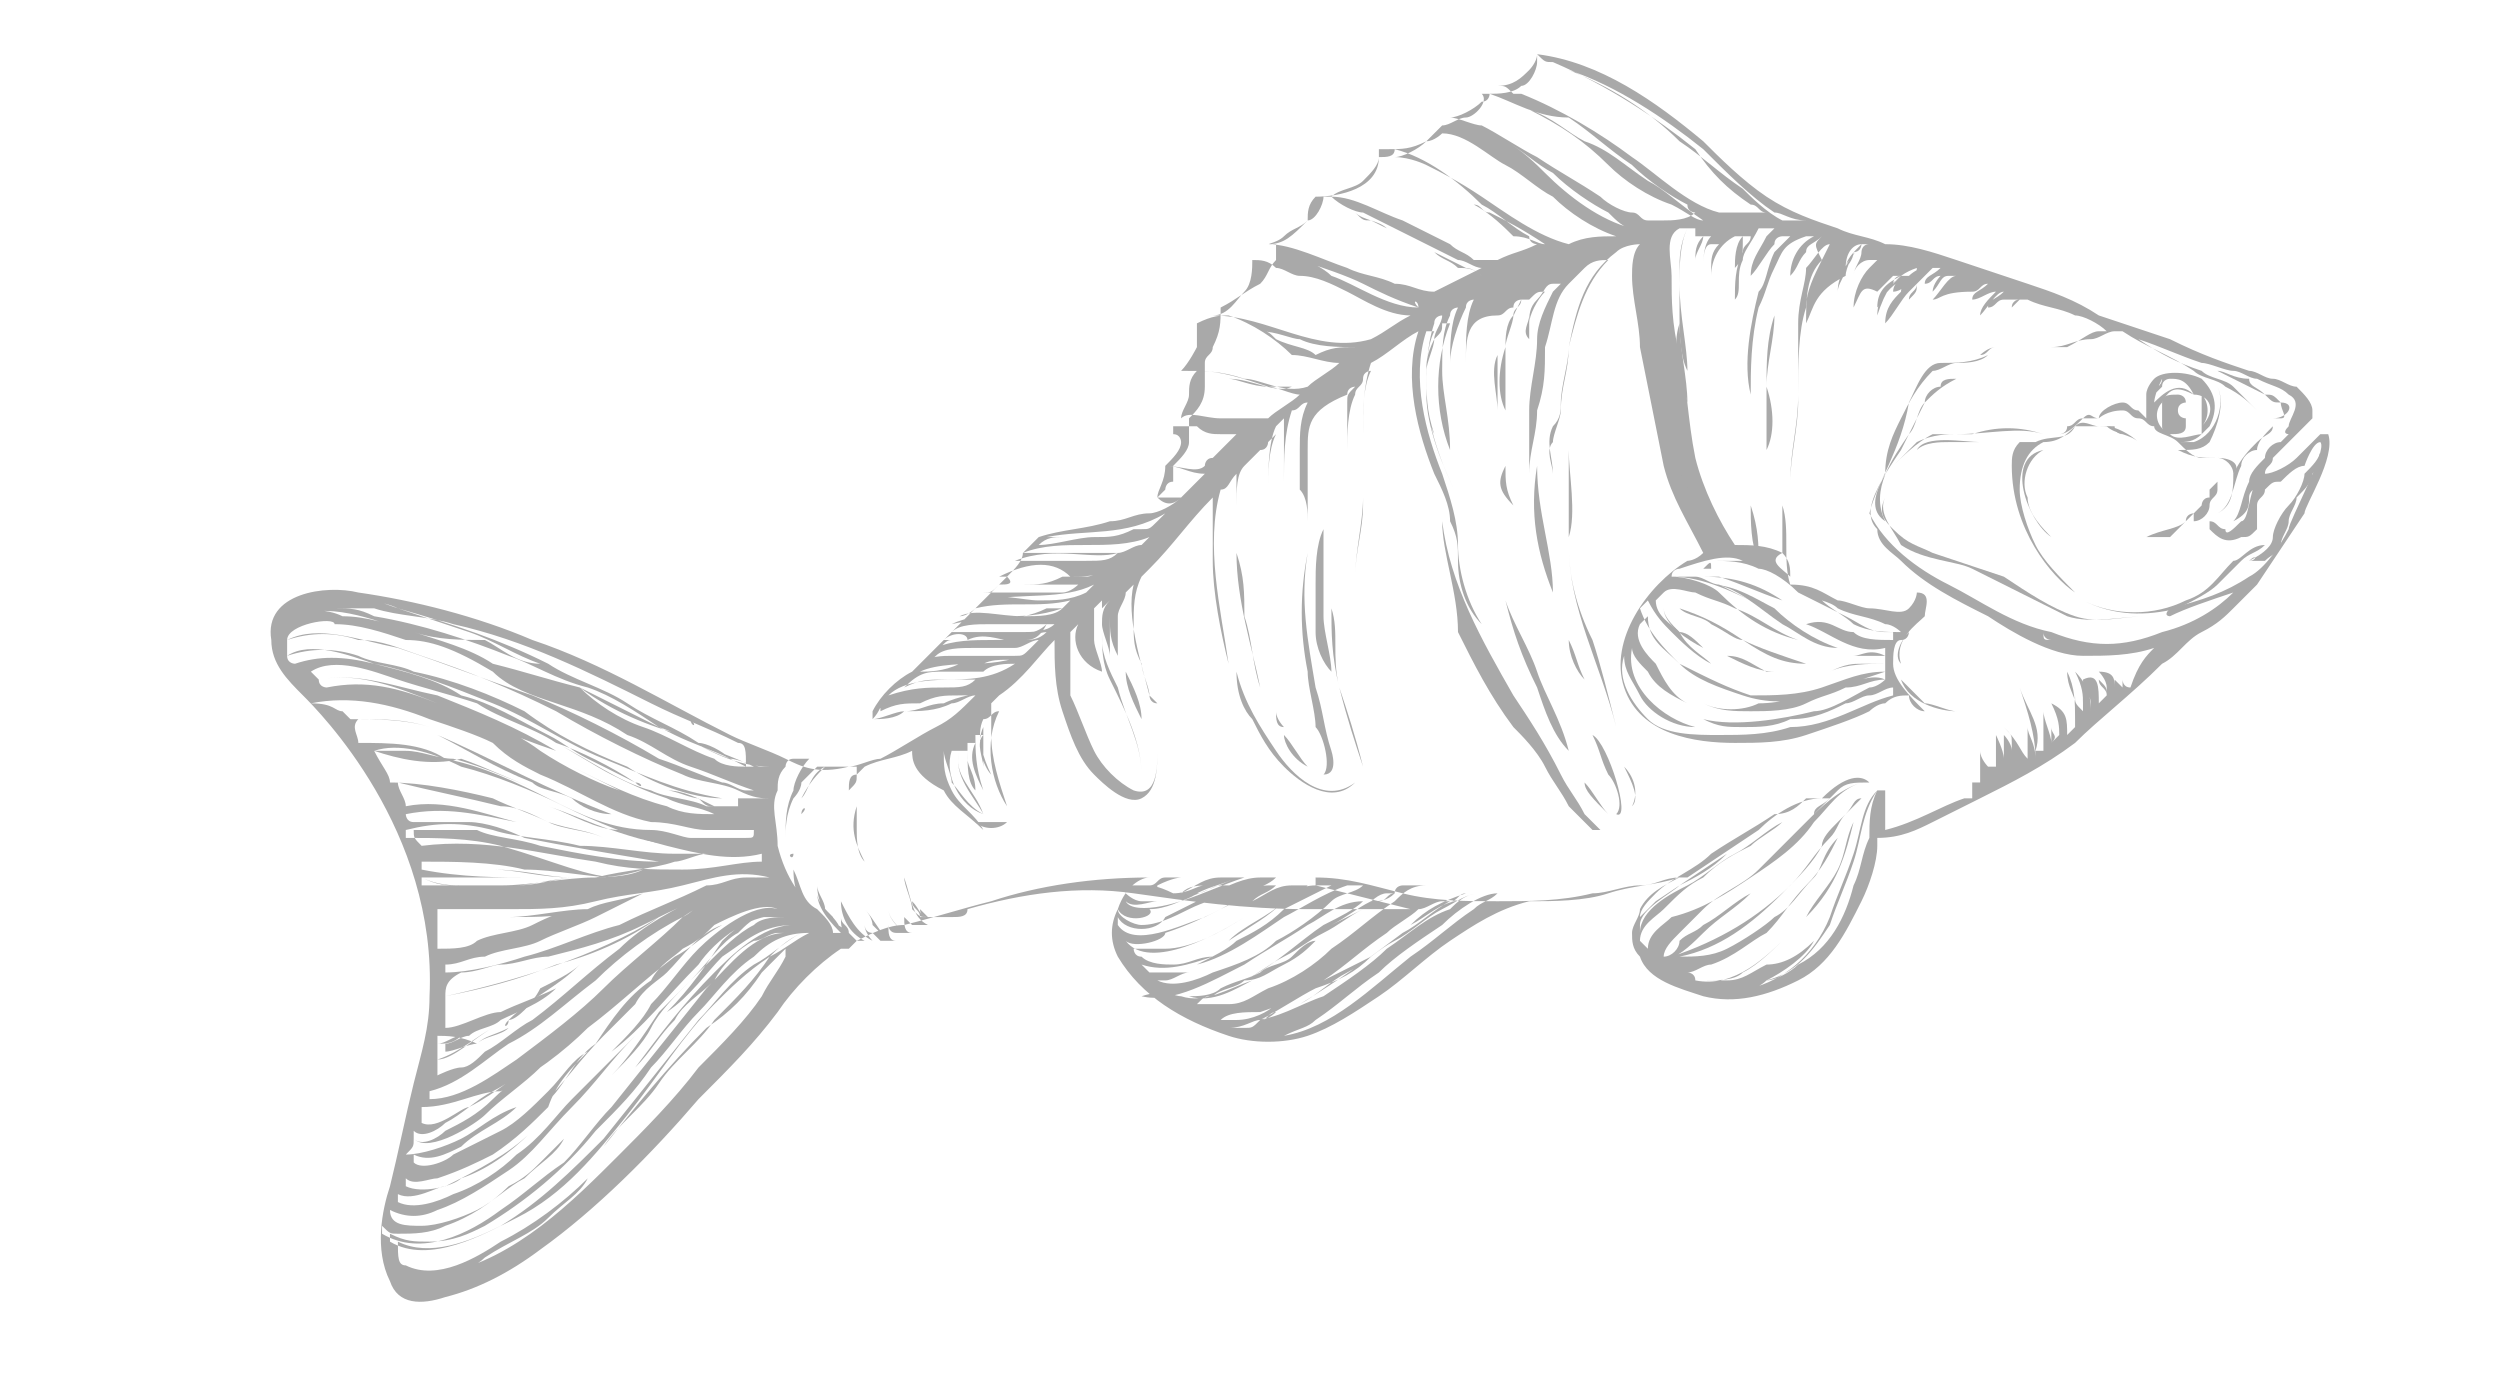 <?xml version="1.0" encoding="UTF-8"?> <svg xmlns="http://www.w3.org/2000/svg" width="314" height="175" viewBox="0 0 314 175" fill="none"> <path d="M79.784 98.281C79.784 98.281 80.778 98.281 79.784 98.281C80.778 98.281 80.778 99.276 79.784 98.281C80.778 98.281 79.784 98.281 79.784 98.281Z" fill="#A9A9A9"></path> <path d="M68.854 101.264C71.835 102.258 73.822 103.253 76.803 104.247C79.784 105.241 82.765 106.236 86.74 106.236C83.759 106.236 80.778 105.241 77.797 104.247C74.816 104.247 71.835 102.258 68.854 101.264Z" fill="#A9A9A9"></path> <path d="M54.943 92.316C61.898 95.299 68.854 99.276 76.803 102.259C74.816 102.259 72.829 101.264 71.835 100.27C69.848 99.276 67.86 99.276 66.867 98.281C61.898 96.293 58.917 94.304 54.943 92.316Z" fill="#A9A9A9"></path> <path d="M63.886 128.11C66.867 125.127 69.848 124.133 72.829 121.15C71.835 122.144 69.848 123.138 67.86 124.133C66.867 126.121 64.879 128.11 63.886 128.11C63.886 129.104 62.892 129.104 63.886 128.11Z" fill="#A9A9A9"></path> <path d="M225.851 102.259C225.851 102.259 226.844 102.259 225.851 102.259C226.844 102.259 226.844 102.259 225.851 102.259C226.844 102.259 226.844 102.259 225.851 102.259C225.851 103.253 225.851 103.253 225.851 102.259Z" fill="#A9A9A9"></path> <path d="M226.844 115.184C227.838 113.196 229.825 111.207 230.819 109.219C231.813 107.23 231.813 105.242 232.806 103.253C231.813 107.23 230.819 111.207 226.844 115.184C227.838 115.184 226.844 115.184 226.844 115.184Z" fill="#A9A9A9"></path> <path d="M238.768 85.356C238.768 85.356 239.762 85.356 238.768 85.356C239.762 86.35 240.756 87.344 241.749 88.339C242.743 88.339 244.73 89.333 245.724 89.333C243.737 89.333 239.762 88.339 238.768 85.356Z" fill="#A9A9A9"></path> <path d="M216.908 82.373C218.895 82.373 219.889 83.367 221.876 84.361C223.864 84.361 225.851 84.361 227.838 84.361C225.851 84.361 223.864 84.361 222.87 84.361C220.883 84.361 218.895 83.367 216.908 82.373C216.908 82.373 216.908 81.379 216.908 82.373Z" fill="#A9A9A9"></path> <path d="M214.921 73.424C217.902 73.424 220.883 75.413 222.87 76.407C224.857 78.396 227.838 80.384 230.819 81.379C227.838 81.379 225.851 79.39 223.864 78.396C220.883 76.407 217.902 73.424 214.921 73.424C213.927 73.424 213.927 73.424 214.921 73.424Z" fill="#A9A9A9"></path> <path d="M210.946 76.407C213.927 77.401 215.914 78.396 218.895 80.384C220.883 81.379 223.864 82.373 226.844 83.367C223.864 83.367 221.876 82.373 218.895 80.384C217.902 80.384 216.908 79.39 214.921 78.396C213.927 77.401 211.94 77.401 210.946 76.407C210.946 76.407 210.946 75.413 210.946 76.407Z" fill="#A9A9A9"></path> <path d="M208.959 76.407C208.959 75.413 208.959 75.413 208.959 76.407C208.959 78.396 211.94 80.384 213.927 81.379C212.933 80.384 211.94 79.39 210.946 79.39C209.952 78.396 208.959 77.401 208.959 76.407Z" fill="#A9A9A9"></path> <path d="M48.981 148.99C49.975 145.013 50.968 140.041 51.962 136.064C52.956 132.087 53.949 129.104 53.949 125.127C54.943 104.247 40.038 89.333 38.051 87.344C36.063 85.356 34.076 83.367 34.076 80.384C33.083 74.419 41.032 73.424 45.006 74.419C51.962 75.413 59.911 77.401 66.867 80.384C75.81 83.367 83.759 88.338 91.708 92.316C93.695 93.31 96.676 94.304 98.663 95.299C100.651 96.293 102.638 97.287 106.613 96.293C107.606 96.293 109.594 95.299 110.587 95.299C112.575 94.304 115.556 92.316 117.543 91.321C119.53 90.327 120.524 89.333 122.511 87.344C121.517 87.344 120.524 88.339 119.53 88.339C117.543 89.333 115.556 89.333 113.568 89.333C112.575 90.327 110.587 90.327 109.594 90.327C109.594 90.327 109.594 90.327 109.594 89.333C110.587 87.344 112.575 85.356 114.562 84.361C116.549 82.373 118.537 80.384 120.524 78.396C122.511 76.407 124.498 74.419 126.486 72.43C127.479 71.436 128.473 70.441 128.473 69.447L130.46 67.459C133.441 66.464 136.422 66.464 139.403 65.47C141.391 65.47 142.384 64.476 144.371 64.476C145.365 64.476 147.352 63.481 148.346 62.487H147.352C146.359 62.487 145.365 62.487 145.365 62.487L146.359 61.493C146.359 61.493 146.359 60.499 147.352 60.499C147.352 59.504 147.352 59.504 147.352 59.504C147.352 59.504 147.352 59.504 147.352 58.51C148.346 57.516 149.34 56.521 149.34 55.527C149.34 54.533 149.34 54.533 149.34 53.539C149.34 53.539 149.34 53.539 149.34 52.544C150.333 51.55 151.327 50.556 151.327 48.567C151.327 47.573 151.327 47.573 151.327 46.579V45.584C151.327 44.59 152.321 44.59 152.321 43.596C153.314 41.607 153.314 40.613 153.314 38.624C155.302 37.63 156.295 36.636 158.283 35.641C159.276 34.647 159.276 33.653 160.27 32.659C160.27 31.664 160.27 31.664 160.27 30.67C158.283 30.67 160.27 30.67 161.264 29.676C162.257 28.681 163.251 28.681 164.244 27.687C164.244 26.693 164.244 25.699 165.238 24.704C168.219 24.704 173.187 23.71 173.187 19.733V18.739C173.187 18.739 173.187 18.739 174.181 18.739C176.168 18.739 177.162 18.739 179.149 17.744L181.137 15.756C182.13 15.756 183.124 14.761 184.118 14.761C185.111 14.761 187.098 12.773 186.105 11.779C186.105 11.779 186.105 10.784 186.105 11.779H187.098C188.092 11.779 190.079 11.779 191.073 10.784C192.067 10.784 193.06 8.796 193.06 7.801V6.807C201.01 7.801 207.965 12.773 213.927 17.744C215.914 19.733 218.895 22.716 221.876 24.704C224.857 26.693 227.838 27.687 230.819 28.681C232.806 29.676 234.794 29.676 236.781 30.67C239.762 30.67 242.743 31.664 245.724 32.659C248.705 33.653 251.686 34.647 254.667 35.641C257.648 36.636 260.629 37.63 263.61 39.619C266.591 40.613 269.571 41.607 272.552 42.601C276.527 44.59 279.508 45.584 282.489 46.579C283.483 46.579 284.476 47.573 285.47 47.573C286.464 47.573 287.457 48.567 288.451 48.567C289.444 49.561 290.438 50.556 290.438 51.55C290.438 52.544 290.438 52.544 290.438 52.544C289.444 53.539 288.451 54.533 288.451 54.533C287.457 55.527 286.464 56.521 285.47 57.516C285.47 58.51 284.476 58.51 284.476 59.504C285.47 59.504 287.457 58.51 288.451 57.516C289.444 56.521 290.438 55.527 291.432 54.533C291.432 54.533 291.432 54.533 292.425 54.533C293.419 57.516 289.444 63.481 289.444 64.476C287.457 67.459 285.47 70.441 283.483 73.424C282.489 74.419 281.495 75.413 280.502 76.407C279.508 77.401 278.514 78.396 276.527 79.39C274.54 80.384 273.546 82.373 271.559 83.367C267.584 87.344 263.61 90.327 260.629 93.31C256.654 96.293 252.679 98.281 248.705 100.27C246.718 101.264 244.73 102.259 242.743 103.253C240.756 104.247 238.768 105.241 235.787 105.241C235.787 105.241 235.787 105.241 235.787 106.236C235.787 108.224 234.794 111.207 233.8 113.196C231.813 117.173 229.825 121.15 225.851 123.139C221.876 125.127 217.902 126.121 213.927 125.127C210.946 124.133 206.971 123.139 205.978 120.156C204.984 119.161 204.984 118.167 204.984 117.173C204.984 116.179 205.978 115.184 205.978 114.19C206.971 112.201 208.959 111.207 210.946 110.213C207.965 111.207 204.984 111.207 202.003 112.201C199.022 113.196 195.048 113.196 192.067 113.196C188.092 114.19 185.111 116.179 182.13 118.167C179.149 120.156 176.168 123.139 173.187 125.127C170.206 127.116 167.225 129.104 164.244 130.099C161.264 131.093 157.289 131.093 154.308 130.099C148.346 128.11 143.378 125.127 140.397 120.156C139.403 118.167 139.403 116.179 140.397 114.19C141.391 111.207 143.378 110.213 144.371 110.213C137.416 110.213 130.46 111.207 124.498 113.196C120.524 114.19 117.543 115.184 113.568 116.179C111.581 116.179 109.594 117.173 107.606 118.167L106.613 119.161H105.619C102.638 121.15 99.657 124.133 97.67 127.116C94.689 131.093 91.708 134.076 87.733 138.053C81.772 145.013 74.816 151.973 67.86 156.944C63.886 159.927 59.911 161.916 55.937 162.91C52.956 163.904 49.975 163.904 48.981 160.921C46.994 156.944 47.987 151.973 48.981 148.99ZM52.956 139.047V140.041C52.956 140.041 52.956 140.041 52.956 141.036C54.943 142.03 57.924 139.047 58.917 139.047C60.905 138.053 63.886 136.064 65.873 134.076C64.879 135.07 63.886 136.064 61.898 137.059C59.911 138.053 57.924 140.041 55.937 141.036C54.943 142.03 52.956 143.024 51.962 142.03V143.024C52.956 144.019 54.943 143.024 55.937 142.03C57.924 141.036 59.911 140.041 61.898 138.053C63.886 136.064 65.873 135.07 67.86 133.081C69.848 131.093 71.835 130.099 73.822 128.11C71.835 130.099 69.848 132.087 67.86 134.076C65.873 136.064 62.892 138.053 60.905 140.041C59.911 141.036 53.949 145.013 51.962 143.024C51.962 144.019 51.962 144.019 50.968 145.013C52.956 145.013 55.937 144.019 57.924 143.024C59.911 142.03 61.898 140.041 64.879 139.047C62.892 141.036 59.911 142.03 57.924 144.019C55.937 145.013 53.949 146.007 51.962 145.013C51.962 145.013 51.962 145.013 51.962 146.007C52.956 147.001 55.937 146.007 56.93 145.013C58.917 144.019 60.905 143.024 62.892 142.03C64.879 141.036 66.867 139.047 68.854 137.059C70.841 135.07 71.835 133.081 73.822 132.087C73.822 132.087 74.816 132.087 73.822 132.087C71.835 134.076 69.848 136.064 68.854 139.047C66.867 141.036 64.879 143.024 61.898 145.013C59.911 146.007 57.924 147.001 54.943 147.996C53.949 147.996 51.962 148.99 50.968 147.996V148.99C52.956 149.984 56.93 148.99 57.924 147.996C60.905 147.001 63.886 145.013 66.867 142.03C63.886 145.013 59.911 147.001 55.937 148.99C54.943 148.99 51.962 150.979 49.975 149.984V150.979C51.962 151.973 54.943 150.979 56.93 149.984C59.911 148.99 62.892 147.001 64.879 145.013C67.86 143.024 69.848 140.041 71.835 138.053C74.816 135.07 76.803 133.081 79.784 130.099C76.803 133.081 74.816 136.064 71.835 139.047C68.854 142.03 66.867 145.013 63.886 147.001C60.905 148.99 57.924 150.979 54.943 151.973C52.956 152.967 50.968 152.967 48.981 151.973C48.981 153.961 50.968 153.961 52.956 153.961C54.943 153.961 57.924 152.967 59.911 151.973C61.898 150.979 63.886 148.99 65.873 147.996C67.86 146.007 69.848 145.013 70.841 143.024C70.841 143.024 71.835 143.024 70.841 143.024C69.848 144.019 68.854 145.013 67.86 146.007C66.867 147.001 65.873 147.996 63.886 148.99C61.898 150.979 58.917 152.967 55.937 153.961C53.949 154.956 51.962 154.956 49.975 154.956C48.981 154.956 48.981 154.956 47.987 153.961V154.956C52.956 157.939 58.917 154.956 62.892 151.973C65.873 149.984 67.86 147.996 70.841 146.007C72.829 144.019 74.816 141.036 76.803 139.047C80.778 134.076 84.752 129.104 88.727 124.133C91.708 121.15 94.689 117.173 98.663 117.173H97.67C96.676 117.173 95.683 118.167 94.689 118.167C92.702 119.161 90.714 121.15 89.721 123.139C87.733 125.127 85.746 126.121 84.752 128.11C82.765 130.099 81.772 132.087 79.784 134.076C79.784 134.076 78.79 134.076 79.784 134.076C82.765 130.099 85.746 126.121 89.721 122.144C91.708 120.156 95.683 116.179 99.657 116.179C95.683 116.179 93.695 118.167 90.714 120.156C88.727 122.144 86.74 125.127 83.759 127.116C86.74 124.133 88.727 121.15 90.714 118.167C92.702 116.179 95.683 114.19 98.663 115.184C97.67 115.184 96.676 115.184 95.683 115.184C94.689 115.184 93.695 116.179 92.702 117.173C90.714 118.167 88.727 121.15 86.74 123.139C84.752 125.127 82.765 127.116 81.772 129.104C80.778 131.093 78.79 133.081 76.803 135.07C78.79 133.081 80.778 130.099 82.765 127.116C84.752 125.127 86.74 123.139 88.727 121.15C90.714 119.161 92.702 117.173 94.689 116.179C95.683 115.184 97.67 115.184 98.663 115.184C94.689 114.19 89.721 118.167 87.733 121.15C83.759 125.127 80.778 129.104 76.803 132.087C76.803 132.087 75.81 132.087 76.803 132.087C78.79 130.099 80.778 128.11 81.772 126.121C83.759 124.133 85.746 121.15 87.733 119.161C89.721 117.173 94.689 113.196 97.67 114.19C95.683 113.196 91.708 115.184 89.721 116.179C88.727 117.173 87.733 118.167 85.746 119.161C84.752 120.156 82.765 121.15 81.772 123.139C78.79 125.127 76.803 128.11 74.816 131.093C71.835 133.081 70.841 137.059 67.86 139.047C70.841 136.064 72.829 133.081 75.81 130.099C76.803 129.104 78.79 127.116 79.784 126.121C80.778 124.133 82.765 123.139 83.759 122.144C85.746 120.156 87.733 117.173 90.714 116.179C88.727 117.173 86.74 119.161 84.752 120.156C80.778 123.139 77.797 126.121 73.822 129.104C70.841 132.087 66.867 135.07 62.892 137.059C59.911 137.059 56.93 139.047 52.956 139.047ZM77.797 110.213C73.822 110.213 69.848 109.219 65.873 109.219C61.898 108.224 56.93 108.224 52.956 108.224V109.219C53.949 109.219 55.937 109.219 56.93 109.219C58.917 109.219 59.911 109.219 61.898 109.219C64.879 109.219 67.86 110.213 71.835 110.213C68.854 110.213 65.873 109.219 61.898 109.219C58.917 109.219 55.937 109.219 52.956 109.219C57.924 110.213 62.892 110.213 66.867 110.213C64.879 110.213 61.898 110.213 59.911 110.213C57.924 110.213 54.943 110.213 52.956 110.213C54.943 111.207 56.93 111.207 57.924 111.207C59.911 111.207 62.892 111.207 64.879 111.207C67.86 111.207 69.848 110.213 72.829 110.213C75.81 110.213 78.79 110.213 80.778 109.219C77.797 110.213 75.81 110.213 72.829 110.213C69.848 110.213 66.867 111.207 64.879 111.207C62.892 111.207 59.911 111.207 57.924 111.207C55.937 111.207 54.943 111.207 52.956 110.213V111.207C53.949 111.207 54.943 111.207 56.93 111.207C58.917 111.207 60.905 111.207 62.892 111.207C66.867 111.207 70.841 110.213 74.816 110.213C78.79 109.219 81.772 109.219 84.752 108.224C85.746 108.224 87.733 107.23 88.727 107.23C87.733 107.23 85.746 107.23 84.752 107.23C80.778 107.23 76.803 106.236 72.829 106.236C68.854 105.241 64.879 105.241 61.898 104.247C57.924 103.253 54.943 103.253 50.968 104.247V105.241C54.943 105.241 58.917 105.241 62.892 106.236C69.848 108.224 73.822 110.213 77.797 110.213C77.797 109.219 77.797 110.213 77.797 110.213ZM85.746 111.207C81.772 112.201 78.79 112.201 74.816 113.196C70.841 114.19 67.86 114.19 63.886 114.19C61.898 114.19 59.911 114.19 57.924 114.19C56.93 114.19 55.937 114.19 54.943 114.19V115.184C57.924 115.184 60.905 115.184 63.886 115.184C66.867 115.184 70.841 114.19 73.822 114.19C70.841 115.184 67.86 115.184 63.886 115.184C61.898 115.184 59.911 115.184 58.917 115.184C57.924 115.184 55.937 115.184 54.943 115.184C54.943 117.173 54.943 119.161 54.943 119.161C56.93 119.161 58.917 119.161 59.911 118.167C61.898 117.173 64.879 117.173 66.867 116.179C68.854 115.184 70.841 114.19 73.822 114.19C75.81 113.196 77.797 113.196 80.778 112.201C78.79 113.196 76.803 114.19 74.816 115.184C72.829 116.179 69.848 117.173 67.86 118.167C65.873 119.161 62.892 119.161 60.905 120.156C58.917 120.156 57.924 121.15 55.937 121.15C55.937 121.15 55.937 121.15 55.937 122.144C58.917 122.144 62.892 121.15 65.873 120.156C69.848 119.161 73.822 117.173 77.797 116.179C81.772 114.19 84.752 113.196 88.727 111.207C90.714 111.207 91.708 110.213 93.695 110.213C94.689 110.213 95.683 110.213 96.676 110.213C92.702 109.219 89.721 110.213 85.746 111.207ZM53.949 138.053C57.924 138.053 61.898 135.07 64.879 133.081C68.854 130.099 72.829 127.116 75.81 124.133C78.79 121.15 82.765 118.167 85.746 115.184C87.733 114.19 88.727 112.201 90.714 112.201C92.702 111.207 93.695 111.207 95.683 111.207C91.708 111.207 88.727 113.196 85.746 115.184C81.772 117.173 77.797 120.156 74.816 123.139C70.841 126.121 67.86 129.104 63.886 131.093C60.905 133.081 57.924 136.064 53.949 137.059V138.053ZM55.937 125.127C55.937 126.121 55.937 127.116 55.937 128.11C55.937 128.11 55.937 128.11 55.937 129.104C57.924 129.104 60.905 127.116 62.892 127.116C64.879 126.121 67.86 125.127 69.848 124.133C67.86 126.121 64.879 127.116 62.892 128.11C61.898 129.104 59.911 129.104 58.917 130.099C57.924 130.099 56.93 131.093 55.937 131.093V132.087C56.93 132.087 58.917 131.093 59.911 131.093C60.905 130.099 61.898 130.099 63.886 129.104C62.892 130.099 60.905 130.099 59.911 131.093C57.924 130.099 55.937 130.099 54.943 130.099V131.093C55.937 131.093 56.93 130.099 57.924 130.099C56.93 131.093 55.937 131.093 54.943 131.093C54.943 132.087 54.943 132.087 54.943 133.081C57.924 132.087 59.911 130.099 61.898 129.104C59.911 130.099 56.93 133.081 54.943 133.081C54.943 134.076 54.943 134.076 54.943 135.07C54.943 135.07 56.93 134.076 57.924 134.076C58.917 134.076 59.911 133.081 60.905 132.087C62.892 131.093 64.879 129.104 66.867 128.11C70.841 125.127 73.822 122.144 77.797 119.161C80.778 116.179 84.752 114.19 88.727 112.201C90.714 111.207 92.702 110.213 95.683 110.213C94.689 110.213 93.695 110.213 92.702 111.207C88.727 112.201 84.752 114.19 80.778 116.179C76.803 118.167 72.829 119.161 68.854 120.156C66.867 120.156 64.879 121.15 62.892 121.15C61.898 121.15 59.911 122.144 57.924 122.144C55.937 123.139 55.937 124.133 55.937 125.127C64.879 123.139 74.816 120.156 82.765 115.184C78.79 118.167 73.822 120.156 69.848 121.15C64.879 123.139 60.905 124.133 55.937 125.127ZM46.994 94.304C47.987 94.304 48.981 94.304 50.968 94.304C52.956 94.304 54.943 95.299 56.93 95.299C60.905 96.293 64.879 98.281 67.86 99.276C64.879 98.281 60.905 96.293 57.924 95.299C53.949 96.293 49.975 95.299 46.994 94.304C47.987 96.293 48.981 97.287 48.981 98.281C52.956 98.281 57.924 99.276 61.898 100.27C63.886 101.264 66.867 102.259 68.854 103.253C70.841 104.247 73.822 104.247 75.81 105.241C73.822 104.247 71.835 104.247 68.854 103.253C66.867 102.259 64.879 101.264 62.892 101.264C58.917 100.27 53.949 99.276 49.975 98.281C49.975 99.276 50.968 100.27 50.968 101.264C55.937 100.27 60.905 102.259 64.879 103.253C59.911 102.259 55.937 101.264 50.968 102.259C50.968 102.259 50.968 103.253 51.962 103.253C53.949 103.253 56.93 103.253 58.917 103.253C60.905 103.253 63.886 104.247 65.873 105.241C70.841 106.236 76.803 107.23 82.765 108.224C77.797 108.224 72.829 107.23 67.86 106.236C64.879 105.241 61.898 105.241 59.911 104.247C56.93 104.247 54.943 104.247 51.962 104.247C51.962 105.241 51.962 105.241 52.956 106.236C60.905 105.241 67.86 107.23 74.816 108.224C78.79 109.219 81.772 109.219 85.746 109.219C89.721 109.219 92.702 108.224 95.683 108.224C95.683 108.224 95.683 108.224 95.683 107.23C91.708 108.224 87.733 107.23 83.759 106.236C79.784 105.241 74.816 103.253 70.841 101.264C66.867 99.276 61.898 97.287 57.924 96.293C53.949 94.304 49.975 93.31 46.994 94.304C46 94.304 46 94.304 46.994 94.304ZM43.019 89.333L44.013 90.327C46.994 90.327 50.968 90.327 53.949 91.321C50.968 90.327 47.987 90.327 45.006 90.327C44.013 91.321 45.006 92.316 45.006 93.31C48.981 93.31 52.956 93.31 55.937 95.299C60.905 96.293 64.879 98.281 68.854 100.27C72.829 102.259 76.803 104.247 81.772 104.247C83.759 104.247 85.746 105.241 86.74 105.241C87.733 105.241 89.721 105.241 90.714 105.241C91.708 105.241 92.702 105.241 93.695 105.241C94.689 105.241 94.689 105.241 94.689 104.247C93.695 104.247 93.695 104.247 92.702 104.247C91.708 104.247 90.714 104.247 88.727 104.247C86.74 104.247 84.752 103.253 81.772 103.253C76.803 102.259 72.829 99.276 67.86 97.287C65.873 96.293 63.886 95.299 61.898 93.31C59.911 92.316 56.93 91.321 53.949 90.327C48.981 88.339 44.013 87.344 39.044 88.339C42.025 88.339 42.025 89.333 43.019 89.333ZM36.063 82.373C39.044 80.384 44.013 82.373 46.994 83.367C51.962 84.361 56.93 86.35 61.898 88.339C66.867 90.327 70.841 93.31 75.81 95.299C80.778 97.287 84.752 99.276 90.714 100.27C86.74 100.27 81.772 98.281 78.79 96.293C73.822 94.304 69.848 92.316 65.873 89.333C61.898 87.344 56.93 85.356 51.962 84.361C49.975 83.367 46.994 83.367 45.006 82.373C42.025 81.379 39.044 81.379 36.063 82.373C36.063 83.367 37.057 83.367 37.057 83.367C40.038 82.373 43.019 82.373 46.994 83.367C50.968 84.361 54.943 85.356 57.924 87.344C61.898 88.338 64.879 90.327 68.854 92.316C70.841 93.31 71.835 94.304 73.822 95.299C75.81 96.293 77.797 97.287 79.784 98.281C76.803 96.293 72.829 94.304 69.848 93.31C66.867 91.321 62.892 90.327 59.911 88.339C56.93 87.344 52.956 86.35 49.975 85.356C46.994 84.361 42.025 82.373 39.044 84.361L40.038 85.356C45.006 84.361 49.975 86.35 54.943 87.344C59.911 89.333 64.879 91.321 69.848 94.304C63.886 92.316 59.911 90.327 54.943 88.339C49.975 86.35 45.006 84.361 40.038 85.356C40.038 86.35 41.032 86.35 41.032 86.35C46 85.356 49.975 86.35 54.943 88.339C59.911 90.327 63.886 91.321 67.86 94.304C70.841 96.293 74.816 98.281 77.797 99.276C75.81 98.281 73.822 97.287 71.835 96.293C75.81 98.281 79.784 100.27 83.759 101.264C85.746 102.259 87.733 102.259 89.721 102.259C87.733 101.264 85.746 101.264 83.759 100.27C80.778 99.276 78.79 98.281 76.803 97.287C74.816 96.293 71.835 94.304 69.848 93.31C69.848 93.31 69.848 92.316 69.848 93.31C73.822 95.299 77.797 98.281 81.772 99.276C83.759 100.27 86.74 100.27 88.727 101.264H89.721C88.727 101.264 88.727 101.264 87.733 100.27C86.74 100.27 84.752 99.276 83.759 99.276C85.746 99.276 87.733 100.27 89.721 101.264C89.721 101.264 89.721 101.264 90.714 101.264C91.708 101.264 92.702 101.264 92.702 101.264C92.702 101.264 92.702 101.264 93.695 101.264H92.702C92.702 101.264 92.702 101.264 92.702 100.27C93.695 100.27 93.695 100.27 94.689 100.27H95.683H96.676C95.683 100.27 94.689 100.27 92.702 99.276C90.714 98.281 87.733 98.281 85.746 97.287C80.778 95.299 74.816 92.316 69.848 89.333C63.886 86.35 58.917 84.361 52.956 82.373C49.975 81.379 47.987 80.384 45.006 80.384C42.025 79.39 39.044 79.39 36.063 80.384C36.063 81.379 36.063 81.379 36.063 82.373ZM36.063 80.384C40.038 78.396 45.006 80.384 49.975 81.379C55.937 83.367 60.905 85.356 66.867 87.344C71.835 89.333 77.797 92.316 82.765 95.299C85.746 96.293 87.733 97.287 90.714 98.281C91.708 98.281 92.702 99.276 93.695 99.276C94.689 99.276 96.676 99.276 97.67 99.276C96.676 99.276 95.683 99.276 94.689 99.276C91.708 98.281 89.721 97.287 86.74 96.293C83.759 95.299 81.772 93.31 78.79 92.316C75.81 90.327 72.829 89.333 69.848 88.339C66.867 87.344 63.886 86.35 61.898 84.361C56.93 81.379 53.949 80.384 50.968 80.384C47.987 79.39 45.006 78.396 42.025 78.396C42.025 77.401 36.063 78.396 36.063 80.384C36.063 79.39 36.063 79.39 36.063 80.384ZM92.702 93.31C88.727 91.321 85.746 90.327 81.772 88.339C73.822 84.361 65.873 80.384 56.93 78.396C53.949 77.401 49.975 77.401 46.994 76.407C46 76.407 44.013 76.407 42.025 76.407C44.013 76.407 45.006 76.407 46.994 77.401C52.956 78.396 58.917 80.384 63.886 82.373C66.867 83.367 69.848 85.356 73.822 86.35C76.803 87.344 79.784 89.333 82.765 91.321C85.746 92.316 88.727 94.304 91.708 95.299H92.702C92.702 95.299 92.702 95.299 91.708 95.299C90.714 94.304 88.727 93.31 87.733 93.31C87.733 93.31 87.733 92.316 87.733 93.31C89.721 94.304 91.708 95.299 93.695 96.293C93.695 94.304 93.695 93.31 92.702 93.31ZM72.829 86.35C76.803 88.339 80.778 90.327 84.752 92.316C86.74 93.31 89.721 94.304 91.708 95.299C92.702 95.299 94.689 96.293 95.683 96.293H94.689C92.702 95.299 89.721 94.304 87.733 93.31C84.752 91.321 81.772 90.327 78.79 88.339C75.81 86.35 71.835 85.356 68.854 83.367C62.892 80.384 56.93 78.396 49.975 76.407C47.987 75.413 45.006 75.413 42.025 74.419C45.006 74.419 46.994 75.413 49.975 76.407C52.956 77.401 55.937 78.396 58.917 79.39C61.898 80.384 64.879 82.373 67.86 83.367C64.879 83.367 62.892 81.379 60.905 80.384C57.924 80.384 54.943 80.384 51.962 79.39C47.987 78.396 42.025 75.413 37.057 77.401C36.063 77.401 36.063 78.396 35.07 78.396L36.063 77.401C38.051 76.407 41.032 76.407 43.019 77.401C46 77.401 48.981 78.396 51.962 79.39C54.943 80.384 58.917 81.379 61.898 83.367C65.873 84.361 68.854 85.356 72.829 86.35C74.816 88.339 77.797 90.327 80.778 91.321C83.759 92.316 86.74 94.304 89.721 95.299C90.714 96.293 92.702 96.293 93.695 96.293C93.695 96.293 95.683 96.293 96.676 96.293C92.702 96.293 88.727 94.304 85.746 92.316C81.772 91.321 76.803 89.333 72.829 86.35C71.835 86.35 71.835 86.35 72.829 86.35ZM109.594 90.327C110.587 90.327 112.575 89.333 113.568 89.333C115.556 89.333 116.549 88.339 118.537 88.339C120.524 87.344 122.511 87.344 124.498 86.35C123.505 87.344 121.518 87.344 120.524 87.344C118.537 87.344 117.543 87.344 115.556 88.339C113.568 88.339 112.575 88.338 110.587 89.333C110.587 88.338 110.587 89.333 109.594 90.327ZM118.537 86.35C120.524 86.35 121.517 86.35 122.511 85.356H123.505C122.511 85.356 121.518 85.356 120.524 85.356C117.543 85.356 113.568 85.356 111.581 87.344C114.562 86.35 116.549 86.35 118.537 86.35ZM113.568 86.35C115.556 85.356 116.549 85.356 118.537 85.356C121.517 85.356 124.498 85.356 127.479 83.367C126.486 83.367 124.498 83.367 123.505 84.361C121.517 84.361 119.53 84.361 118.537 84.361C116.549 84.361 115.556 84.361 113.568 86.35C113.568 85.356 113.568 85.356 113.568 86.35ZM120.524 83.367C123.505 83.367 125.492 83.367 128.473 82.373C127.479 83.367 125.492 82.373 123.505 83.367C121.517 83.367 117.543 83.367 115.556 84.361C116.549 84.361 118.537 84.361 120.524 83.367ZM115.556 83.367C116.549 82.373 118.537 82.373 119.53 82.373C121.517 82.373 122.511 82.373 124.498 82.373C125.492 82.373 126.486 82.373 127.479 82.373C128.473 82.373 128.473 82.373 129.467 81.379C129.467 81.379 129.467 81.379 130.46 80.384C129.467 80.384 128.473 81.379 127.479 81.379C125.492 81.379 124.498 81.379 122.511 81.379C120.524 81.379 118.537 81.379 117.543 82.373C116.549 83.367 115.556 83.367 115.556 83.367ZM121.518 80.384C120.524 80.384 119.53 80.384 119.53 80.384C118.537 80.384 118.537 81.379 117.543 81.379C119.53 80.384 122.511 80.384 124.498 80.384C126.486 80.384 127.479 80.384 129.467 79.39C130.46 79.39 131.454 78.396 131.454 78.396C130.46 80.384 129.467 80.384 128.473 80.384C126.486 80.384 125.492 80.384 123.505 80.384C125.492 80.384 126.486 80.384 128.473 80.384C129.467 80.384 130.46 80.384 131.454 79.39C130.46 79.39 128.473 80.384 126.486 80.384C125.492 80.384 123.505 79.39 121.518 80.384C121.518 79.39 119.53 79.39 118.537 80.384C119.53 80.384 120.524 80.384 121.518 80.384ZM119.53 79.39C120.524 79.39 122.511 79.39 124.498 79.39C125.492 79.39 127.479 79.39 128.473 79.39C129.467 79.39 131.454 79.39 132.448 78.396C131.454 78.396 129.467 78.396 128.473 78.396C127.479 78.396 125.492 78.396 124.498 78.396C122.511 78.396 120.524 78.396 119.53 79.39ZM119.53 78.396C121.517 77.401 123.505 77.401 125.492 77.401C128.473 77.401 130.46 77.401 133.441 76.407C132.448 76.407 131.454 76.407 131.454 76.407C127.479 78.396 123.505 77.401 119.53 78.396C120.524 78.396 120.524 78.396 119.53 78.396ZM120.524 77.401C122.511 76.407 125.492 77.401 128.473 77.401C130.46 77.401 132.448 77.401 133.441 76.407C133.441 76.407 133.441 76.407 134.435 75.413C132.448 76.407 129.467 76.407 127.479 76.407C129.467 76.407 132.448 76.407 134.435 75.413C130.46 76.407 126.486 75.413 122.511 76.407C122.511 76.407 121.518 77.401 120.524 77.401ZM123.505 75.413C125.492 74.419 128.473 75.413 130.46 75.413C132.448 75.413 134.435 75.413 136.422 74.419C136.422 74.419 136.422 74.419 137.416 73.424C133.441 75.413 128.473 74.419 123.505 75.413ZM125.492 73.424H126.486C127.479 73.424 128.473 73.424 130.46 73.424C128.473 73.424 125.492 73.424 125.492 73.424C124.498 74.419 124.498 74.419 123.505 74.419C125.492 74.419 127.479 74.419 129.467 74.419C131.454 74.419 132.448 74.419 133.441 74.419C134.435 74.419 135.429 73.424 135.429 73.424C134.435 73.424 134.435 73.424 133.441 73.424C131.454 73.424 130.46 73.424 128.473 73.424C130.46 73.424 131.454 73.424 133.441 72.43H134.435C133.441 72.43 132.448 72.43 131.454 72.43C129.467 72.43 128.473 72.43 126.486 72.43C127.479 73.424 126.486 73.424 125.492 73.424ZM125.492 72.43C125.492 72.43 126.486 72.43 127.479 72.43C128.473 72.43 129.467 72.43 131.454 72.43C129.467 72.43 127.479 72.43 125.492 72.43C127.479 72.43 128.473 72.43 130.46 72.43C132.448 72.43 134.435 72.43 135.429 72.43H136.422C134.435 72.43 133.441 72.43 131.454 72.43C133.441 72.43 134.435 72.43 136.422 72.43C137.416 72.43 138.41 71.436 139.403 71.436C137.416 72.43 136.422 72.43 134.435 72.43C132.448 70.441 129.467 70.441 125.492 72.43C126.486 72.43 126.486 72.43 125.492 72.43ZM127.479 70.441C127.479 70.441 127.479 71.436 127.479 70.441C128.473 70.441 130.46 70.441 132.448 70.441C133.441 70.441 135.429 70.441 136.422 70.441C138.41 70.441 139.403 70.441 140.397 69.447C137.416 70.441 132.448 68.453 127.479 70.441ZM128.473 69.447C130.46 69.447 132.448 69.447 135.429 69.447C137.416 69.447 138.41 69.447 140.397 69.447C141.391 69.447 142.384 68.453 143.378 68.453L144.371 67.459C139.403 69.447 133.441 67.459 128.473 69.447ZM131.454 67.459C132.448 67.459 132.448 67.459 133.441 67.459C132.448 67.459 131.454 67.459 130.46 68.453C132.448 68.453 135.429 67.459 137.416 67.459C139.403 67.459 140.397 67.459 142.384 66.464H143.378C141.391 67.459 138.41 67.459 136.422 67.459C138.41 67.459 141.391 67.459 143.378 66.464C144.371 66.464 144.371 66.464 145.365 65.47L146.359 64.476C141.391 67.459 136.422 66.464 131.454 67.459ZM145.365 62.487C144.371 62.487 144.371 62.487 145.365 62.487C144.371 62.487 145.365 62.487 145.365 62.487C146.359 63.481 147.352 63.481 148.346 62.487C149.34 61.493 150.333 60.499 151.327 59.504C149.34 59.504 148.346 58.51 146.359 58.51C146.359 60.499 145.365 61.493 145.365 62.487ZM151.327 59.504C151.327 59.504 150.333 59.504 149.34 59.504C150.333 59.504 150.333 59.504 151.327 59.504ZM148.346 55.527C148.346 56.521 147.352 57.516 146.359 58.51C148.346 58.51 150.333 59.504 151.327 58.51C151.327 58.51 151.327 57.516 152.321 57.516C153.314 56.521 154.308 55.527 155.302 54.533C154.308 54.533 154.308 54.533 153.314 54.533C152.321 54.533 151.327 54.533 150.333 53.539C149.34 53.539 148.346 53.539 147.352 53.539C147.352 53.539 147.352 53.539 147.352 54.533C148.346 54.533 148.346 55.527 148.346 55.527ZM156.295 53.539C155.302 53.539 154.308 53.539 153.314 53.539C152.321 53.539 150.333 53.539 149.34 53.539H150.333C153.314 53.539 154.308 53.539 156.295 53.539ZM149.34 49.561C149.34 50.556 148.346 51.55 148.346 52.544C149.34 51.55 151.327 52.544 153.314 52.544C154.308 52.544 156.295 52.544 157.289 52.544C158.283 52.544 158.283 52.544 159.276 52.544C160.27 51.55 162.257 50.556 163.251 49.561C162.257 49.561 160.27 48.567 159.276 48.567C156.295 47.573 153.314 46.579 150.333 46.579C149.34 47.573 149.34 48.567 149.34 49.561ZM162.257 48.567C163.251 48.567 163.251 48.567 162.257 48.567C161.264 48.567 160.27 48.567 159.276 48.567C157.289 48.567 155.302 47.573 154.308 47.573C157.289 47.573 160.27 49.561 162.257 48.567ZM150.333 40.613C150.333 41.607 150.333 42.601 150.333 43.596C150.333 43.596 149.34 45.584 148.346 46.579C151.327 46.579 153.314 46.579 156.295 47.573C158.283 47.573 161.264 49.561 164.244 48.567C165.238 47.573 167.225 46.579 168.219 45.584C166.232 45.584 164.244 44.59 162.257 44.59C160.27 42.601 157.289 40.613 154.308 39.619C153.314 39.619 152.321 39.619 150.333 40.613C151.327 39.619 150.333 40.613 150.333 40.613ZM170.206 43.596C168.219 43.596 165.238 43.596 163.251 42.601C162.257 42.601 160.27 41.607 158.283 41.607C159.276 41.607 159.276 41.607 160.27 42.601C162.257 43.596 164.244 43.596 165.238 44.59C167.225 43.596 168.219 43.596 170.206 43.596ZM157.289 32.659C157.289 33.653 157.289 35.641 156.295 36.636C155.302 37.63 154.308 39.619 152.321 39.619C159.276 39.619 165.238 44.59 172.194 42.601C174.181 41.607 175.175 40.613 177.162 39.619C174.181 39.619 171.2 37.63 169.213 36.636C167.225 35.641 165.238 34.647 163.251 34.647C162.257 34.647 161.264 33.653 160.27 33.653C159.276 32.659 158.283 32.659 157.289 32.659ZM178.156 38.624C178.156 37.63 177.162 37.63 178.156 38.624C175.175 37.63 173.187 36.636 171.2 35.641C169.213 34.647 166.232 33.653 163.251 32.659C164.244 32.659 166.232 33.653 167.225 34.647C170.206 35.641 174.181 38.624 178.156 38.624ZM167.225 24.704H166.232C166.232 25.699 165.238 27.687 164.244 27.687C162.257 29.676 161.264 30.67 159.276 30.67C162.257 30.67 166.232 32.659 169.213 33.653C171.2 34.647 173.187 34.647 175.175 35.641C177.162 35.641 178.156 36.636 180.143 36.636C182.13 35.641 184.118 34.647 186.105 33.653C185.111 33.653 184.118 32.659 183.124 32.659C181.137 31.664 179.149 30.67 177.162 29.676C175.175 28.681 173.187 27.687 171.2 26.693C170.206 26.693 168.219 25.699 167.225 24.704ZM186.105 34.647C187.098 33.653 187.098 33.653 186.105 34.647C187.098 33.653 187.098 33.653 186.105 34.647C186.105 34.647 185.111 33.653 184.118 33.653C182.13 32.659 180.143 31.664 178.156 30.67C176.168 29.676 174.181 28.681 172.194 27.687C171.2 27.687 171.2 27.687 170.206 26.693C171.2 27.687 173.187 27.687 174.181 28.681C176.168 29.676 178.156 30.67 180.143 31.664C181.137 32.659 182.13 32.659 183.124 33.653C184.118 33.653 185.111 33.653 186.105 34.647ZM173.187 19.733C173.187 20.727 172.194 21.721 171.2 22.716C170.206 23.71 168.219 23.71 167.225 24.704C170.206 24.704 173.187 26.693 176.168 27.687C178.156 28.681 180.143 29.676 182.13 30.67C183.124 31.664 184.118 31.664 185.111 32.659C186.105 32.659 187.098 32.659 188.092 32.659C190.079 31.664 191.073 31.664 193.06 30.67C193.06 30.67 192.067 30.67 192.067 29.676C190.079 28.681 188.092 26.693 186.105 25.699C183.124 22.716 179.149 19.733 175.175 18.739C175.175 19.733 174.181 19.733 173.187 19.733ZM194.054 30.67C194.054 31.664 194.054 31.664 194.054 30.67C195.048 30.67 195.048 30.67 196.041 30.67C195.048 30.67 194.054 30.67 194.054 30.67C191.073 28.681 189.086 27.687 187.098 26.693C186.105 26.693 186.105 25.699 185.111 25.699C187.098 26.693 189.086 28.681 190.079 29.676C192.067 29.676 193.06 30.67 194.054 30.67ZM179.149 17.744C178.156 18.739 176.168 19.733 175.175 19.733C177.162 19.733 179.149 20.727 179.149 20.727C181.137 21.721 183.124 22.716 186.105 24.704C189.086 26.693 193.06 29.676 197.035 30.67C199.022 29.676 201.01 29.676 202.997 29.676C200.016 28.681 197.035 26.693 195.048 24.704C193.06 23.71 191.073 21.721 189.086 20.727C187.098 19.733 184.118 16.75 181.137 16.75C181.137 16.75 180.143 17.744 179.149 17.744ZM204.984 28.681C203.991 28.681 202.997 27.687 202.003 26.693C200.016 25.699 197.035 23.71 195.048 21.721C193.06 20.727 191.073 18.739 189.086 17.744C191.073 18.739 193.06 20.727 194.054 21.721C197.035 24.704 201.01 27.687 204.984 28.681ZM187.098 11.779C187.098 11.779 187.098 12.773 186.105 12.773C185.111 13.767 183.124 14.761 182.13 14.761C183.124 14.761 185.111 15.756 186.105 15.756C188.092 16.75 191.073 18.739 193.06 19.733C196.041 21.721 198.029 22.716 201.01 24.704C202.003 25.699 203.991 26.693 204.984 26.693C205.978 26.693 205.978 27.687 206.971 27.687C207.965 27.687 207.965 27.687 208.959 27.687C209.952 27.687 211.94 27.687 212.933 26.693C212.933 26.693 211.94 26.693 211.94 25.699C209.952 24.704 206.971 22.716 204.984 20.727C202.003 18.739 200.016 16.75 197.035 14.761C193.06 14.761 190.079 12.773 187.098 11.779ZM213.927 27.687C213.927 27.687 214.921 27.687 213.927 27.687C210.946 25.699 208.959 23.71 206.971 22.716C203.991 20.727 202.003 18.739 199.022 17.744C197.035 16.75 195.048 14.761 192.067 13.767C196.041 15.756 199.022 17.744 202.003 20.727C203.991 22.716 206.971 24.704 209.952 25.699C211.94 26.693 212.933 27.687 213.927 27.687ZM195.048 7.801C194.054 7.801 194.054 7.801 193.06 6.807C193.06 7.801 192.067 8.796 192.067 8.796C191.073 9.79 190.079 10.784 188.092 10.784C189.086 10.784 189.086 10.784 190.079 11.779H191.073C196.041 13.767 201.01 16.75 204.984 19.733C207.965 21.721 211.94 25.699 215.914 26.693C216.908 26.693 217.902 26.693 218.895 26.693C219.889 26.693 220.883 26.693 221.876 26.693C220.883 26.693 220.883 25.699 219.889 25.699C216.908 23.71 214.921 21.721 212.933 18.739C207.965 14.761 202.003 10.784 195.048 7.801ZM222.87 26.693C219.889 24.704 216.908 21.721 213.927 18.739C208.959 14.761 202.997 10.784 197.035 8.796C202.003 10.784 206.971 13.767 210.946 17.744C213.927 19.733 215.914 21.721 218.895 23.71C219.889 24.704 221.876 26.693 223.864 27.687C224.857 27.687 225.851 27.687 226.844 27.687C224.857 27.687 223.864 26.693 222.87 26.693ZM177.162 120.156C180.143 118.167 182.13 116.179 185.111 114.19C186.105 113.196 187.098 113.196 188.092 112.201C186.105 112.201 183.124 114.19 181.137 116.179C178.156 118.167 175.175 120.156 173.187 122.144C170.206 124.133 168.219 126.121 165.238 128.11C164.244 129.104 163.251 129.104 161.264 130.099C167.225 129.104 172.194 124.133 177.162 120.156ZM153.314 128.11C154.308 128.11 155.302 128.11 155.302 128.11C157.289 128.11 159.276 127.116 160.27 126.121C162.257 125.127 164.244 124.133 166.232 123.139C168.219 122.144 170.206 121.15 172.194 120.156C170.206 122.144 168.219 123.139 165.238 124.133C163.251 125.127 160.27 127.116 158.283 128.11C157.289 128.11 156.295 129.104 154.308 129.104C155.302 129.104 155.302 129.104 156.295 129.104C157.289 129.104 157.289 129.104 158.283 128.11C159.276 128.11 160.27 127.116 160.27 127.116C159.276 127.116 159.276 128.11 158.283 128.11C158.283 128.11 158.283 128.11 157.289 128.11C160.27 128.11 163.251 126.121 166.232 125.127C169.213 123.139 172.194 121.15 174.181 119.161C177.162 117.173 179.149 115.184 182.13 114.19C183.124 113.196 184.118 112.201 186.105 112.201C184.118 112.201 183.124 113.196 181.137 114.19C179.149 115.184 177.162 117.173 175.175 118.167C173.187 119.161 171.2 121.15 169.213 122.144C167.225 123.139 165.238 125.127 163.251 126.121C168.219 123.139 172.194 120.156 176.168 117.173C178.156 116.179 180.143 114.19 182.13 113.196C183.124 113.196 183.124 112.201 184.118 112.201C181.137 113.196 179.149 114.19 177.162 116.179C179.149 115.184 181.137 113.196 183.124 113.196C182.13 113.196 182.13 113.196 181.137 113.196C180.143 113.196 179.149 114.19 178.156 114.19C177.162 115.184 175.175 116.179 174.181 117.173C171.2 119.161 169.213 121.15 166.232 123.139C163.251 125.127 161.264 126.121 158.283 127.116C156.295 127.116 154.308 127.116 153.314 128.11ZM148.346 125.127C151.327 126.121 154.308 124.133 157.289 123.139C155.302 124.133 152.321 126.121 149.34 125.127C150.333 125.127 152.321 125.127 153.314 124.133C155.302 123.139 156.295 123.139 158.283 122.144C159.276 121.15 161.264 121.15 162.257 120.156C163.251 119.161 164.244 118.167 165.238 118.167C164.244 119.161 163.251 120.156 161.264 121.15C159.276 122.144 158.283 123.139 156.295 123.139C155.302 124.133 153.314 124.133 152.321 125.127C151.327 125.127 151.327 125.127 150.333 126.121C151.327 126.121 153.314 126.121 154.308 126.121C156.295 126.121 157.289 125.127 159.276 124.133C162.257 123.139 165.238 121.15 167.225 119.161C170.206 117.173 172.194 115.184 175.175 113.196C176.168 112.201 177.162 111.207 179.149 111.207C178.156 111.207 177.162 111.207 176.168 111.207C176.168 111.207 175.175 111.207 175.175 112.201C174.181 113.196 173.187 113.196 172.194 113.196C170.206 114.19 169.213 115.184 167.225 116.179C169.213 115.184 171.2 114.19 173.187 113.196C174.181 113.196 174.181 112.201 175.175 112.201H174.181C173.187 112.201 172.194 113.196 171.2 114.19C169.213 115.184 168.219 116.179 166.232 117.173C164.244 118.167 163.251 119.161 161.264 120.156C159.276 121.15 158.283 122.144 156.295 123.139C160.27 121.15 163.251 118.167 166.232 116.179C168.219 115.184 170.206 114.19 171.2 113.196H172.194H171.2C168.219 113.196 166.232 115.184 164.244 116.179C161.264 118.167 159.276 119.161 156.295 121.15C152.321 123.139 147.352 126.121 143.378 125.127C146.359 124.133 147.352 125.127 148.346 125.127ZM141.391 118.167C144.371 122.144 153.314 117.173 156.295 115.184C153.314 117.173 149.34 119.161 146.359 119.161C145.365 119.161 143.378 119.161 142.384 119.161C142.384 119.161 142.384 120.156 143.378 120.156C144.371 121.15 146.359 121.15 147.352 121.15C149.34 121.15 150.333 120.156 152.321 120.156C149.34 121.15 146.359 122.144 143.378 121.15C143.378 121.15 143.378 121.15 144.371 122.144C145.365 122.144 145.365 122.144 146.359 122.144C147.352 122.144 148.346 122.144 149.34 122.144C148.346 122.144 147.352 123.139 146.359 123.139H145.365C147.352 124.133 150.333 123.139 152.321 122.144C155.302 121.15 158.283 120.156 160.27 118.167C162.257 117.173 165.238 115.184 167.225 113.196C168.219 112.201 170.206 112.201 171.2 111.207C170.206 111.207 170.206 111.207 169.213 111.207C166.232 112.201 163.251 114.19 161.264 115.184C158.283 117.173 154.308 120.156 150.333 121.15C152.321 120.156 154.308 119.161 155.302 118.167C157.289 117.173 159.276 116.179 161.264 114.19C163.251 113.196 165.238 112.201 167.225 111.207C166.232 111.207 166.232 111.207 165.238 111.207C163.251 111.207 162.257 112.201 161.264 113.196C159.276 115.184 156.295 116.179 154.308 118.167C157.289 116.179 159.276 115.184 161.264 113.196C162.257 112.201 163.251 112.201 164.244 111.207C164.244 111.207 164.244 111.207 165.238 111.207C164.244 111.207 163.251 111.207 162.257 111.207C160.27 111.207 159.276 112.201 157.289 113.196C158.283 112.201 159.276 112.201 160.27 111.207C160.27 111.207 160.27 111.207 159.276 111.207C157.289 111.207 155.302 113.196 153.314 114.19C151.327 115.184 149.34 116.179 146.359 117.173C146.359 118.167 142.384 119.161 141.391 118.167C140.397 118.167 140.397 118.167 141.391 118.167ZM140.397 115.184V116.179C142.384 119.161 148.346 116.179 151.327 115.184C153.314 114.19 155.302 113.196 157.289 112.201C158.283 111.207 159.276 111.207 160.27 110.213C159.276 110.213 159.276 110.213 158.283 110.213C156.295 110.213 154.308 111.207 152.321 112.201C150.333 113.196 148.346 114.19 146.359 115.184C145.365 117.173 141.391 117.173 140.397 115.184ZM140.397 114.19C140.397 115.184 140.397 115.184 140.397 114.19C140.397 115.184 142.384 116.179 143.378 116.179C145.365 116.179 147.352 115.184 149.34 114.19C151.327 113.196 152.321 113.196 153.314 112.201C154.308 112.201 155.302 111.207 155.302 111.207C155.302 111.207 155.302 111.207 154.308 111.207H153.314C152.321 111.207 151.327 112.201 150.333 112.201C148.346 113.196 146.359 114.19 144.371 114.19C145.365 115.184 141.391 116.179 140.397 114.19ZM144.371 111.207C144.371 111.207 143.378 111.207 143.378 112.201C143.378 112.201 143.378 112.201 144.371 111.207C144.371 112.201 145.365 112.201 145.365 111.207C144.371 111.207 143.378 111.207 142.384 111.207C142.384 111.207 141.391 111.207 141.391 112.201C141.391 112.201 142.384 113.196 143.378 113.196C144.371 113.196 144.371 113.196 145.365 113.196C144.371 113.196 142.384 114.19 141.391 113.196C142.384 115.184 149.34 113.196 150.333 112.201C152.321 111.207 153.314 111.207 155.302 110.213C155.302 110.213 155.302 110.213 156.295 110.213C153.314 111.207 151.327 112.201 148.346 113.196C150.333 112.201 153.314 111.207 155.302 110.213C154.308 110.213 153.314 110.213 153.314 110.213C151.327 110.213 150.333 111.207 148.346 112.201C149.34 111.207 150.333 111.207 152.321 111.207C152.321 111.207 152.321 111.207 151.327 111.207C150.333 111.207 149.34 112.201 147.352 112.201C145.365 111.207 144.371 111.207 144.371 111.207ZM148.346 110.213C147.352 110.213 147.352 110.213 146.359 110.213C145.365 110.213 145.365 111.207 144.371 111.207H145.365C147.352 110.213 148.346 110.213 148.346 110.213ZM99.657 109.219C99.657 108.224 99.657 108.224 99.657 109.219C100.651 111.207 100.651 113.196 102.638 114.19C103.632 115.184 104.625 116.179 104.625 117.173C104.625 117.173 104.625 117.173 105.619 117.173C103.632 115.184 102.638 113.196 102.638 111.207C102.638 112.201 103.632 113.196 103.632 114.19C104.625 115.184 105.619 116.179 105.619 117.173C104.625 116.179 102.638 114.19 102.638 112.201C102.638 113.196 103.632 114.19 104.625 115.184C104.625 116.179 105.619 116.179 106.613 117.173C106.613 117.173 106.613 117.173 107.606 117.173C107.606 117.173 107.606 117.173 106.613 117.173C105.619 117.173 105.619 116.179 105.619 115.184C105.619 116.179 106.613 116.179 106.613 117.173L107.606 118.167H108.6C106.613 117.173 105.619 115.184 105.619 113.196C106.613 115.184 107.606 117.173 109.594 118.167H110.587C110.587 118.167 110.587 118.167 109.594 118.167C109.594 118.167 108.6 117.173 108.6 116.179C108.6 116.179 108.6 117.173 109.594 117.173C109.594 117.173 109.594 117.173 110.587 118.167H111.581C110.587 117.173 109.594 115.184 108.6 114.19C109.594 115.184 109.594 116.179 109.594 116.179C110.587 117.173 110.587 117.173 111.581 118.167C111.581 118.167 111.581 118.167 112.575 118.167C111.581 118.167 111.581 117.173 111.581 116.179C111.581 116.179 111.581 117.173 112.575 117.173H113.568C112.575 116.179 111.581 115.184 111.581 114.19C111.581 115.184 112.575 116.179 112.575 116.179L113.568 117.173H114.562C113.568 117.173 113.568 116.179 113.568 115.184L114.562 116.179H115.556H116.549C114.562 115.184 114.562 113.196 113.568 110.213C113.568 111.207 114.562 113.196 114.562 114.19C115.556 115.184 115.556 115.184 116.549 115.184C115.556 115.184 115.556 114.19 114.562 113.196C114.562 114.19 115.556 114.19 115.556 115.184H116.549C116.549 115.184 115.556 115.184 115.556 114.19C115.556 114.19 115.556 114.19 116.549 115.184H117.543C117.543 115.184 117.543 115.184 118.537 115.184C117.543 115.184 117.543 114.19 117.543 114.19C117.543 114.19 117.543 115.184 118.537 115.184C118.537 115.184 118.537 115.184 119.53 115.184C120.524 115.184 121.518 115.184 121.518 114.19C128.473 112.201 135.429 111.207 142.384 112.201C149.34 113.196 156.295 114.19 164.244 114.19C169.213 114.19 173.187 114.19 178.156 114.19H177.162C173.187 113.196 169.213 112.201 165.238 111.207V110.213C169.213 110.213 172.194 111.207 176.168 112.201C180.143 113.196 184.118 113.196 188.092 113.196C192.067 113.196 196.041 113.196 200.016 112.201C202.003 112.201 203.991 111.207 205.978 111.207C207.965 111.207 208.959 110.213 210.946 110.213C210.946 110.213 210.946 110.213 211.94 110.213C214.921 108.224 217.902 106.236 220.883 104.247C222.87 102.259 225.851 100.27 228.832 100.27C231.813 97.287 233.8 97.287 234.794 98.281C232.806 98.281 231.813 98.281 230.819 99.276C229.825 100.27 228.832 101.264 227.838 102.259C227.838 101.264 228.832 101.264 229.825 100.27C227.838 100.27 227.838 100.27 226.844 100.27C225.851 101.264 224.857 102.259 222.87 102.259C219.889 104.247 217.902 105.241 214.921 107.23C212.933 109.219 209.952 110.213 207.965 112.201C206.971 113.196 205.978 114.19 205.978 115.184C206.971 114.19 207.965 113.196 207.965 113.196C210.946 111.207 213.927 109.219 216.908 107.23C214.921 109.219 212.933 110.213 210.946 111.207C209.952 112.201 205.978 114.19 205.978 116.179V117.173C205.978 114.19 209.952 112.201 211.94 111.207C213.927 110.213 215.914 108.224 217.902 107.23C219.889 106.236 221.876 104.247 223.864 103.253C222.87 104.247 220.883 105.241 219.889 106.236C217.902 107.23 215.914 108.224 213.927 110.213C211.94 111.207 210.946 112.201 208.959 114.19C207.965 115.184 205.978 116.179 205.978 118.167L206.971 119.161C206.971 117.173 208.959 116.179 209.952 115.184C213.927 114.19 216.908 112.201 219.889 110.213C222.87 108.224 225.851 106.236 227.838 103.253C229.825 101.264 230.819 99.276 233.8 98.281C230.819 99.276 228.832 101.264 226.844 103.253C224.857 105.241 222.87 107.23 220.883 109.219C218.895 111.207 215.914 112.201 213.927 114.19C212.933 115.184 211.94 116.179 210.946 117.173C209.952 118.167 208.959 119.161 208.959 120.156C209.952 120.156 210.946 119.161 210.946 118.167C211.94 117.173 212.933 117.173 213.927 116.179C215.914 115.184 217.902 113.196 219.889 112.201C217.902 114.19 215.914 115.184 213.927 117.173C212.933 118.167 210.946 120.156 209.952 120.156C215.914 118.167 220.883 115.184 224.857 111.207C226.844 109.219 227.838 107.23 229.825 105.241C230.819 104.247 230.819 103.253 231.813 102.259C232.806 101.264 232.806 100.27 233.8 100.27C232.806 101.264 231.813 102.259 230.819 103.253C229.825 104.247 228.832 105.241 228.832 106.236C227.838 108.224 225.851 110.213 223.864 112.201C219.889 116.179 215.914 119.161 210.946 120.156C212.933 120.156 214.921 120.156 216.908 119.161C218.895 118.167 221.876 116.179 222.87 115.184C224.857 114.19 225.851 112.201 227.838 110.213C228.832 109.219 228.832 107.23 230.819 105.241C229.825 107.23 228.832 109.219 226.844 111.207C224.857 113.196 223.864 115.184 221.876 117.173C219.889 118.167 217.902 120.156 214.921 121.15C213.927 121.15 212.933 122.144 211.94 122.144C211.94 122.144 212.933 122.144 212.933 123.139C217.902 124.133 221.876 120.156 224.857 117.173C222.87 119.161 220.883 121.15 218.895 122.144C217.902 123.139 215.914 123.139 213.927 123.139C214.921 123.139 214.921 123.139 215.914 123.139H216.908C218.895 123.139 219.889 122.144 221.876 121.15C223.864 121.15 225.851 120.156 227.838 118.167C226.844 120.156 223.864 122.144 221.876 123.139C221.876 123.139 220.883 124.133 219.889 124.133C223.864 123.139 227.838 120.156 229.825 115.184C230.819 112.201 231.813 110.213 232.806 107.23C233.8 104.247 233.8 101.264 235.787 99.276C233.8 102.259 233.8 105.241 232.806 108.224C231.813 111.207 230.819 113.196 229.825 116.179C227.838 119.161 225.851 122.144 221.876 123.139C222.87 123.139 224.857 122.144 225.851 121.15C229.825 119.161 231.813 115.184 232.806 111.207C233.8 109.219 233.8 107.23 234.794 105.241C234.794 103.253 234.794 101.264 235.787 99.276C235.787 99.276 235.787 99.276 236.781 99.276C236.781 101.264 236.781 102.259 236.781 104.247C240.756 103.253 243.737 101.264 246.718 100.27H247.711C247.711 100.27 247.711 100.27 247.711 99.276V98.281V99.276V98.281C247.711 97.287 247.711 97.287 247.711 96.293C247.711 97.287 247.711 97.287 247.711 98.281C247.711 98.281 247.711 98.281 248.705 98.281C248.705 98.281 248.705 98.281 248.705 97.287V96.293V97.287V96.293C248.705 96.293 248.705 95.299 248.705 94.304C248.705 95.299 249.698 96.293 249.698 96.293C249.698 96.293 249.698 96.293 250.692 96.293C250.692 95.299 250.692 95.299 250.692 94.304C250.692 93.31 250.692 93.31 250.692 92.316C250.692 92.316 251.686 94.304 251.686 95.299V94.304C251.686 94.304 251.686 93.31 251.686 92.316C251.686 92.316 252.679 93.31 252.679 94.304V93.31C252.679 92.316 252.679 92.316 251.686 91.321C253.673 93.31 253.673 94.304 254.667 95.299V94.304C254.667 93.31 254.667 92.316 254.667 91.321C254.667 92.316 255.66 93.31 255.66 95.299C255.66 92.316 254.667 89.333 253.673 86.35C254.667 89.333 256.654 91.321 255.66 94.304C255.66 94.304 255.66 94.304 256.654 94.304C256.654 92.316 256.654 91.321 256.654 89.333C256.654 90.327 257.648 92.316 257.648 93.31V92.316V91.321C257.648 92.316 258.641 92.316 257.648 93.31C257.648 93.31 257.648 93.31 258.641 92.316C258.641 91.321 258.641 90.327 257.648 88.339C259.635 89.333 259.635 90.327 259.635 92.316C259.635 92.316 259.635 92.316 260.629 91.321V90.327V89.333V88.339C260.629 87.344 259.635 86.35 259.635 84.361C260.629 86.35 260.629 88.339 260.629 90.327V89.333C260.629 88.338 260.629 88.338 260.629 87.344C260.629 88.338 260.629 88.338 261.622 89.333C261.622 89.333 261.622 89.333 261.622 88.339C261.622 87.344 261.622 86.35 260.629 84.361C262.616 86.35 262.616 88.338 262.616 89.333V88.339C262.616 88.339 262.616 88.338 262.616 89.333V88.339C262.616 87.344 261.622 86.35 261.622 85.356C263.61 84.361 263.61 86.35 263.61 88.339C263.61 88.339 263.61 88.338 264.603 87.344C264.603 86.35 264.603 86.35 263.61 85.356C263.61 86.35 264.603 86.35 264.603 87.344V86.35C264.603 85.356 263.61 84.361 263.61 84.361C265.597 84.361 265.597 85.356 265.597 86.35V85.356L266.591 86.35V85.356C266.591 85.356 266.591 86.35 267.584 86.35C268.578 83.367 269.571 82.373 270.565 81.379C267.584 82.373 264.603 82.373 261.622 82.373C257.648 82.373 252.679 79.39 249.698 77.401C245.724 75.413 241.749 73.424 238.768 70.441C237.775 69.447 235.787 68.453 235.787 66.464C233.8 64.476 235.787 61.493 236.781 59.504C236.781 56.521 237.775 54.533 238.768 52.544C239.762 50.556 240.756 48.567 242.743 46.579C243.737 46.579 244.73 45.584 245.724 45.584C246.717 45.584 247.711 45.584 248.705 44.59C249.698 44.59 249.698 43.596 250.692 43.596C251.686 43.596 252.679 43.596 253.673 43.596C252.679 43.596 251.686 43.596 250.692 43.596C249.698 43.596 248.705 44.59 248.705 44.59C247.711 45.584 246.717 45.584 245.724 45.584C246.717 45.584 248.705 45.584 249.698 44.59C247.711 45.584 245.724 45.584 243.737 45.584C241.749 45.584 240.756 48.567 239.762 50.556C238.768 56.521 235.787 60.499 234.794 64.476C236.781 68.453 240.756 71.436 244.73 73.424C248.705 75.413 252.679 78.396 257.648 79.39C262.616 81.379 266.591 81.379 271.559 79.39C275.533 78.396 278.514 76.407 280.502 74.419C277.521 75.413 274.54 76.407 272.552 77.401C272.552 77.401 271.559 77.401 272.552 76.407C276.527 75.413 279.508 74.419 282.489 72.43C284.476 71.436 286.464 68.453 287.457 66.464C287.457 65.47 292.425 56.521 291.432 55.527C290.438 55.527 289.444 58.51 289.444 58.51C288.451 58.51 287.457 59.504 286.464 60.499C285.47 60.499 285.47 60.499 284.476 61.493C284.476 62.487 283.483 62.487 283.483 63.481C283.483 64.476 283.483 65.47 283.483 65.47C283.483 65.47 283.483 65.47 283.483 66.464C282.489 67.459 282.489 67.459 281.495 67.459C279.508 68.453 278.514 67.459 277.521 66.464V65.47C278.514 65.47 278.514 66.464 279.508 66.464C279.508 67.459 280.502 66.464 281.495 65.47C282.489 65.47 282.489 61.493 283.483 60.499C283.483 61.493 282.489 61.493 282.489 62.487C282.489 63.481 282.489 64.476 280.502 65.47C281.495 64.476 281.495 62.487 282.489 60.499C282.489 59.504 283.483 58.51 284.476 57.516C284.476 56.521 285.47 55.527 286.464 55.527C286.464 55.527 286.464 55.527 287.457 54.533C287.457 53.539 288.451 53.539 289.444 52.544C289.444 52.544 289.444 52.544 289.444 51.55V52.544C289.444 53.539 288.451 53.539 287.457 54.533C287.457 54.533 286.464 54.533 287.457 53.539C287.457 52.544 289.444 50.556 287.457 49.561C286.464 48.567 285.47 48.567 283.483 47.573C282.489 47.573 281.495 46.579 280.502 46.579C279.508 46.579 277.521 45.584 276.527 45.584C273.546 44.59 271.559 43.596 268.578 42.601C271.559 44.59 273.546 45.584 276.527 46.579C277.521 47.573 279.508 47.573 280.502 48.567C281.495 49.561 282.489 50.556 283.483 51.55C282.489 50.556 281.495 49.561 279.508 48.567C278.514 47.573 276.527 47.573 275.533 46.579C272.552 44.59 269.571 43.596 266.591 41.607H265.597C264.603 41.607 263.61 42.601 262.616 42.601C260.629 42.601 259.635 43.596 257.648 43.596C258.641 43.596 259.635 43.596 259.635 43.596C261.622 42.601 262.616 41.607 263.61 41.607H264.603C263.61 40.613 261.622 39.619 260.629 39.619C258.641 38.624 256.654 38.624 254.667 37.63C254.667 37.63 254.667 37.63 253.673 37.63C253.673 37.63 253.673 37.63 252.679 38.624C252.679 38.624 252.679 38.624 253.673 37.63L252.679 38.624C252.679 38.624 252.679 37.63 253.673 37.63L252.679 38.624C252.679 37.63 253.673 37.63 253.673 37.63C253.673 37.63 253.673 37.63 252.679 37.63L251.686 38.624L252.679 37.63L251.686 38.624L252.679 37.63C252.679 37.63 252.679 37.63 251.686 37.63C250.692 37.63 250.692 38.624 249.698 38.624C249.698 37.63 250.692 37.63 251.686 36.636C250.692 36.636 249.698 37.63 249.698 38.624C249.698 37.63 250.692 36.636 251.686 36.636C250.692 36.636 249.698 38.624 248.705 39.619C248.705 38.624 249.698 37.63 250.692 36.636C249.698 36.636 248.705 37.63 247.711 37.63C247.711 36.636 248.705 36.636 249.698 35.641C249.698 35.641 249.698 35.641 250.692 35.641C250.692 35.641 250.692 35.641 249.698 35.641C248.705 35.641 248.705 36.636 247.711 36.636C243.737 36.636 243.737 37.63 242.743 37.63C243.737 36.636 244.73 34.647 245.724 34.647C245.724 34.647 245.724 34.647 244.73 34.647C243.737 34.647 243.737 35.641 242.743 36.636C242.743 35.641 243.737 34.647 243.737 34.647C242.743 34.647 242.743 35.641 241.749 35.641C241.749 34.647 242.743 34.647 243.737 33.653H242.743C241.749 34.647 240.756 35.641 239.762 36.636C238.768 37.63 237.775 39.619 236.781 40.613C236.781 38.624 237.775 37.63 238.768 36.636C238.768 35.641 239.762 35.641 239.762 34.647C239.762 34.647 240.756 33.653 241.749 33.653C241.749 33.653 240.756 33.653 240.756 34.647C239.762 35.641 238.768 36.636 237.775 36.636C237.775 35.641 238.768 34.647 239.762 34.647C239.762 34.647 240.756 34.647 240.756 33.653C237.775 34.647 236.781 36.636 235.787 39.619C235.787 37.63 236.781 36.636 237.775 35.641L238.768 34.647C238.768 34.647 238.768 34.647 239.762 34.647C237.775 35.641 236.781 36.636 235.787 38.624C235.787 36.636 237.775 35.641 238.768 34.647C237.775 34.647 237.775 35.641 237.775 35.641C236.781 36.636 236.781 37.63 235.787 38.624C235.787 36.636 236.781 35.641 238.768 34.647H237.775C236.781 35.641 236.781 35.641 235.787 36.636C233.8 35.641 233.8 36.636 232.806 38.624C232.806 36.636 233.8 34.647 234.794 33.653L235.787 32.659H234.794C233.8 32.659 232.806 33.653 232.806 34.647C232.806 33.653 233.8 32.659 233.8 31.664C233.8 31.664 233.8 30.67 234.794 30.67C234.794 30.67 234.794 30.67 233.8 30.67C232.806 30.67 231.813 31.664 231.813 33.653C231.813 34.647 230.819 35.641 230.819 36.636C230.819 34.647 231.813 33.653 232.806 31.664L233.8 30.67L232.806 31.664C232.806 32.659 231.813 33.653 231.813 33.653C231.813 32.659 232.806 31.664 233.8 30.67C233.8 30.67 233.8 31.664 232.806 31.664C232.806 32.659 231.813 32.659 231.813 33.653C231.813 33.653 232.806 31.664 233.8 30.67C232.806 31.664 231.813 33.653 231.813 34.647C227.838 36.636 227.838 38.624 226.844 40.613C226.844 37.63 226.844 34.647 228.832 32.659L229.825 30.67C228.832 30.67 227.838 32.659 226.844 33.653C226.844 35.641 225.851 37.63 225.851 40.613C225.851 43.596 225.851 47.573 225.851 50.556C225.851 53.539 224.857 57.516 224.857 60.499C224.857 56.521 225.851 53.539 225.851 49.561C225.851 45.584 225.851 41.607 226.844 38.624C226.844 36.636 227.838 34.647 228.832 32.659C227.838 30.67 227.838 30.67 228.832 29.676C227.838 30.67 226.844 30.67 226.844 31.664C225.851 32.659 225.851 33.653 224.857 34.647C224.857 32.659 225.851 30.67 227.838 29.676H226.844C223.864 30.67 223.864 31.664 222.87 33.653C221.876 35.641 221.876 36.636 220.883 38.624C219.889 42.601 219.889 46.579 219.889 49.561C218.895 45.584 219.889 40.613 220.883 36.636C221.876 35.641 221.876 33.653 222.87 31.664C223.864 30.67 223.864 30.67 224.857 29.676H223.864C223.864 29.676 222.87 29.676 222.87 30.67C221.876 31.664 220.883 33.653 219.889 34.647C219.889 32.659 220.883 31.664 221.876 29.676C221.876 29.676 221.876 29.676 222.87 28.681C221.876 28.681 220.883 28.681 220.883 28.681C219.889 30.67 218.895 31.664 218.895 32.659C217.902 34.647 218.895 36.636 217.902 37.63C217.902 35.641 217.902 33.653 218.895 31.664C218.895 30.67 219.889 30.67 219.889 29.676H218.895V30.67C218.895 31.664 218.895 32.659 217.902 33.653C217.902 32.659 217.902 30.67 218.895 29.676H217.902C215.914 30.67 214.921 32.659 214.921 34.647C214.921 37.63 214.921 39.619 214.921 42.601C214.921 40.613 214.921 38.624 214.921 37.63C214.921 36.636 214.921 34.647 214.921 33.653C214.921 32.659 214.921 31.664 215.914 30.67H214.921C213.927 30.67 213.927 32.659 213.927 33.653C213.927 32.659 213.927 30.67 214.921 29.676H213.927C213.927 30.67 212.933 31.664 212.933 32.659C212.933 31.664 212.933 30.67 213.927 29.676H212.933C212.933 30.67 212.933 30.67 212.933 31.664C212.933 32.659 212.933 34.647 212.933 35.641C212.933 34.647 212.933 32.659 212.933 30.67C212.933 30.67 212.933 29.676 212.933 28.681H211.94C210.946 30.67 210.946 33.653 210.946 35.641C210.946 39.619 211.94 43.596 211.94 46.579C210.946 44.59 210.946 41.607 210.946 39.619C210.946 37.63 210.946 35.641 210.946 33.653C210.946 32.659 210.946 30.67 211.94 28.681C211.94 28.681 211.94 28.681 210.946 28.681C208.959 29.676 209.952 32.659 209.952 34.647C209.952 37.63 209.952 40.613 210.946 44.59C211.94 48.567 211.94 52.544 212.933 57.516C213.927 61.493 215.914 65.47 217.902 68.453C219.889 68.453 221.876 68.453 223.864 69.447C221.876 70.441 223.864 71.436 224.857 72.43C224.857 71.436 224.857 70.441 223.864 69.447C223.864 67.459 223.864 65.47 223.864 63.481C224.857 66.464 223.864 70.441 224.857 73.424C227.838 73.424 228.832 74.419 230.819 75.413C231.813 75.413 233.8 76.407 234.794 76.407C236.781 76.407 238.768 77.401 239.762 76.407C240.756 75.413 240.756 74.419 240.756 74.419C242.743 74.419 241.749 76.407 241.749 77.401C240.756 78.396 237.775 80.384 238.768 83.367C237.775 82.373 238.768 80.384 239.762 79.39C239.762 79.39 239.762 80.384 238.768 80.384C237.775 80.384 237.775 82.373 237.775 83.367C237.775 85.356 239.762 87.344 241.749 89.333C241.749 89.333 242.743 89.333 243.737 89.333C242.743 89.333 242.743 89.333 241.749 89.333C240.756 89.333 239.762 88.338 239.762 87.344C238.768 87.344 237.775 87.344 236.781 88.339C235.787 88.339 234.794 89.333 234.794 89.333C232.806 90.327 229.825 91.321 226.844 92.316C223.864 93.31 220.883 93.31 217.902 93.31C212.933 93.31 205.978 92.316 203.991 86.35C202.003 80.384 206.971 73.424 211.94 70.441C211.94 70.441 212.933 70.441 213.927 69.447C211.94 65.47 209.952 62.487 208.959 58.51C207.965 53.539 206.971 48.567 205.978 43.596C205.978 40.613 204.984 37.63 204.984 34.647C204.984 33.653 204.984 31.664 205.978 30.67C205.978 30.67 203.991 30.67 202.997 31.664C199.022 34.647 198.029 38.624 197.035 43.596C197.035 45.584 196.041 48.567 196.041 50.556C196.041 51.55 196.041 52.544 195.048 53.539C194.054 55.527 195.048 57.516 195.048 59.504C195.048 58.51 194.054 56.521 195.048 55.527C195.048 54.533 196.041 52.544 196.041 51.55C196.041 48.567 197.035 46.579 197.035 43.596C198.029 39.619 199.022 35.641 202.003 32.659C201.01 32.659 200.016 32.659 199.022 33.653C198.029 34.647 198.029 34.647 197.035 35.641C195.048 37.63 195.048 40.613 194.054 43.596C194.054 46.579 194.054 48.567 193.06 51.55C193.06 54.533 192.067 56.521 192.067 59.504C192.067 56.521 192.067 53.539 192.067 51.55C192.067 48.567 193.06 45.584 193.06 42.601C193.06 40.613 194.054 38.624 195.048 36.636L196.041 35.641H195.048C194.054 35.641 194.054 36.636 193.06 37.63C192.067 38.624 192.067 39.619 192.067 40.613C192.067 39.619 193.06 37.63 194.054 36.636C193.06 36.636 193.06 36.636 192.067 37.63C191.073 38.624 191.073 38.624 191.073 39.619C190.079 41.607 190.079 44.59 190.079 46.579C190.079 44.59 190.079 41.607 191.073 39.619C191.073 38.624 191.073 38.624 192.067 37.63H191.073C191.073 38.624 190.079 38.624 190.079 39.619C189.086 40.613 189.086 42.601 189.086 43.596C189.086 41.607 190.079 39.619 191.073 37.63C191.073 37.63 190.079 37.63 190.079 38.624C190.079 38.624 190.079 38.624 190.079 39.619C189.086 40.613 189.086 42.601 189.086 43.596C188.092 46.579 188.092 49.561 189.086 51.55C189.086 50.556 189.086 49.561 189.086 48.567C189.086 46.579 189.086 45.584 189.086 43.596C189.086 42.601 190.079 40.613 190.079 39.619V38.624C189.086 38.624 189.086 39.619 188.092 39.619C184.118 39.619 184.118 42.601 184.118 45.584C184.118 47.573 184.118 50.556 184.118 52.544C184.118 55.527 185.111 57.516 185.111 60.499C185.111 57.516 184.118 55.527 184.118 52.544C184.118 49.561 184.118 47.573 184.118 44.59C184.118 42.601 184.118 39.619 185.111 37.63C185.111 37.63 184.118 37.63 184.118 38.624C183.124 40.613 182.13 43.596 182.13 45.584C182.13 43.596 182.13 40.613 183.124 38.624C183.124 38.624 182.13 38.624 182.13 39.619C181.137 41.607 181.137 43.596 181.137 46.579C181.137 49.561 182.13 52.544 182.13 56.521C180.143 51.55 180.143 45.584 182.13 40.613H181.137C181.137 41.607 181.137 41.607 180.143 42.601C180.143 43.596 179.149 45.584 179.149 46.579C179.149 49.561 179.149 52.544 180.143 54.533C179.149 51.55 179.149 49.561 179.149 46.579C179.149 45.584 179.149 44.59 180.143 42.601C180.143 41.607 181.137 40.613 181.137 39.619C181.137 39.619 180.143 39.619 180.143 40.613C179.149 43.596 179.149 46.579 179.149 49.561C179.149 53.539 181.137 58.51 183.124 62.487C181.137 58.51 179.149 53.539 179.149 48.567C179.149 46.579 179.149 43.596 180.143 41.607C180.143 41.607 180.143 41.607 179.149 41.607C177.162 47.573 179.149 54.533 181.137 59.504C182.13 62.487 183.124 65.47 183.124 68.453C183.124 71.436 184.118 75.413 186.105 78.396C184.118 76.407 183.124 73.424 183.124 70.441C183.124 68.453 183.124 67.459 182.13 65.47C182.13 63.481 181.137 61.493 180.143 59.504C178.156 54.533 176.168 47.573 178.156 41.607C176.168 42.601 174.181 44.59 172.194 45.584C171.2 48.567 171.2 51.55 171.2 54.533C171.2 57.516 171.2 60.499 171.2 63.481C171.2 66.464 170.206 69.447 170.206 72.43C170.206 69.447 171.2 65.47 171.2 62.487C171.2 59.504 171.2 56.521 171.2 53.539C171.2 51.55 171.2 48.567 172.194 46.579C172.194 46.579 171.2 46.579 171.2 47.573C171.2 48.567 170.206 48.567 170.206 49.561C169.213 51.55 169.213 54.533 169.213 56.521C169.213 54.533 169.213 52.544 169.213 50.556C169.213 49.561 169.213 49.561 170.206 48.567C170.206 48.567 169.213 48.567 169.213 49.561C164.244 51.55 164.244 53.539 164.244 56.521C164.244 57.516 164.244 59.504 164.244 60.499C164.244 62.487 164.244 63.481 164.244 65.47C164.244 64.476 164.244 62.487 163.251 61.493C163.251 59.504 163.251 58.51 163.251 56.521C163.251 54.533 163.251 52.544 164.244 50.556C163.251 50.556 163.251 51.55 162.257 51.55C161.264 54.533 161.264 57.516 161.264 60.499C161.264 58.51 161.264 54.533 161.264 52.544C161.264 52.544 161.264 52.544 160.27 53.539C159.276 55.527 159.276 59.504 159.276 61.493C159.276 59.504 159.276 56.521 160.27 54.533L159.276 55.527C159.276 55.527 159.276 56.521 158.283 56.521C157.289 58.51 157.289 60.499 157.289 62.487C157.289 66.464 156.295 70.441 157.289 74.419C156.295 70.441 157.289 66.464 157.289 62.487C157.289 60.499 157.289 58.51 158.283 56.521C157.289 57.516 157.289 57.516 156.295 58.51C155.302 59.504 155.302 61.493 155.302 63.481C155.302 65.47 155.302 68.453 155.302 70.441C155.302 67.459 155.302 65.47 155.302 62.487C155.302 61.493 155.302 60.499 155.302 59.504C154.308 60.499 154.308 61.493 153.314 61.493C151.327 68.453 153.314 76.407 154.308 83.367C153.314 79.39 152.321 74.419 152.321 70.441C152.321 68.453 152.321 65.47 152.321 62.487C149.34 65.47 147.352 68.453 144.371 71.436L143.378 72.43C142.384 74.419 142.384 76.407 142.384 78.396C142.384 80.384 142.384 81.379 143.378 83.367C143.378 84.361 144.371 86.35 144.371 87.344C143.378 83.367 141.391 77.401 142.384 73.424L141.391 74.419C141.391 75.413 140.397 76.407 140.397 77.401C140.397 79.39 140.397 81.379 140.397 82.373C139.403 80.384 139.403 79.39 139.403 77.401C139.403 76.407 139.403 76.407 139.403 75.413C139.403 76.407 139.403 76.407 139.403 77.401C139.403 79.39 139.403 81.379 139.403 82.373C139.403 81.379 138.41 79.39 138.41 78.396C138.41 77.401 138.41 76.407 139.403 75.413L138.41 76.407V77.401C138.41 78.396 138.41 79.39 138.41 80.384C138.41 82.373 139.403 84.361 140.397 86.35C141.391 90.327 143.378 93.31 143.378 97.287C143.378 93.31 141.391 89.333 139.403 85.356C138.41 83.367 138.41 81.379 138.41 79.39C138.41 78.396 138.41 77.401 138.41 75.413L137.416 76.407C137.416 77.401 137.416 79.39 137.416 80.384C137.416 81.379 138.41 83.367 138.41 84.361C135.429 83.367 134.435 80.384 135.429 78.396L134.435 79.39C134.435 82.373 134.435 84.361 134.435 87.344C135.429 89.333 136.422 92.316 137.416 94.304C138.41 96.293 140.397 98.281 142.384 99.276C145.365 100.27 145.365 96.293 145.365 94.304C145.365 96.293 145.365 99.276 143.378 100.27C141.391 101.264 138.41 98.281 137.416 97.287C135.429 95.299 134.435 92.316 133.441 89.333C132.448 86.35 132.448 83.367 132.448 80.384C130.46 82.373 128.473 85.356 125.492 87.344L124.498 88.339C124.498 89.333 124.498 90.327 124.498 92.316C124.498 95.299 125.492 98.281 126.486 101.264C124.498 98.281 123.505 93.31 125.492 89.333C124.498 89.333 124.498 90.327 123.505 90.327C122.511 92.316 123.505 95.299 124.498 97.287C123.505 96.293 122.511 93.31 123.505 91.321C123.505 93.31 123.505 94.304 123.505 96.293C123.505 98.281 124.498 100.27 125.492 102.259C124.498 100.27 123.505 98.281 123.505 96.293C123.505 95.299 122.511 93.31 123.505 92.316C123.505 92.316 123.505 92.316 122.511 92.316C122.511 94.304 122.511 96.293 123.505 99.276C122.511 97.287 121.517 95.299 122.511 93.31C122.511 93.31 122.511 93.31 121.518 93.31C121.518 93.31 121.518 94.304 121.518 95.299C121.518 96.293 122.511 97.287 122.511 99.276C121.517 98.281 121.518 96.293 121.518 94.304C121.518 94.304 121.518 94.304 120.524 94.304C119.53 97.287 122.511 99.276 123.505 102.259C122.511 100.27 119.53 97.287 120.524 94.304H119.53C118.537 97.287 120.524 101.264 123.505 102.259C121.517 101.264 120.524 99.276 119.53 98.281C119.53 97.287 118.537 95.299 118.537 94.304C118.537 96.293 118.537 97.287 119.53 99.276C120.524 101.264 122.511 102.259 123.505 104.247C121.517 102.259 119.53 101.264 118.537 99.276C114.562 97.287 114.562 95.299 114.562 94.304C112.575 95.299 110.587 95.299 108.6 96.293L107.606 97.287C107.606 98.281 107.606 98.281 106.613 99.276C106.613 98.281 106.613 97.287 107.606 97.287C107.606 97.287 107.606 97.287 107.606 96.293C106.613 96.293 105.619 96.293 103.632 96.293C102.638 97.287 101.644 98.281 100.651 100.27C101.644 99.276 101.644 97.287 103.632 96.293H102.638C101.644 97.287 101.644 97.287 100.651 98.281C100.651 99.276 99.657 100.27 99.657 100.27C98.663 102.259 98.663 104.247 98.663 105.241C98.663 103.253 98.663 101.264 99.657 99.276C99.657 98.281 100.651 96.293 101.644 95.299C100.651 95.299 100.651 95.299 99.657 95.299C98.663 95.299 98.663 96.293 98.663 96.293C97.67 97.287 97.67 98.281 97.67 99.276C96.676 101.264 97.67 103.253 97.67 106.236C98.663 110.213 100.651 113.196 103.632 115.184C100.651 114.19 99.657 112.201 99.657 109.219ZM257.648 80.384C257.648 80.384 256.654 80.384 256.654 79.39C256.654 80.384 256.654 80.384 257.648 80.384ZM223.864 75.413C220.883 74.419 218.895 73.424 215.914 72.43C214.921 72.43 212.933 72.43 211.94 72.43C210.946 72.43 210.946 72.43 209.952 72.43C213.927 72.43 217.902 74.419 221.876 76.407C219.889 75.413 217.902 74.419 215.914 73.424C214.921 73.424 213.927 72.43 212.933 72.43C211.94 72.43 210.946 72.43 209.952 72.43C211.94 72.43 214.921 73.424 215.914 74.419C218.895 77.401 221.876 79.39 225.851 80.384C222.87 79.39 220.883 77.401 217.902 76.407C215.914 75.413 214.921 75.413 212.933 74.419C211.94 74.419 209.952 73.424 208.959 74.419L207.965 75.413C207.965 77.401 209.952 78.396 210.946 79.39C211.94 81.379 213.927 82.373 214.921 83.367C216.908 84.361 218.895 85.356 220.883 85.356C221.876 85.356 222.87 85.356 223.864 85.356C224.857 85.356 225.851 85.356 227.838 85.356C226.844 85.356 225.851 85.356 224.857 85.356C223.864 85.356 221.876 85.356 220.883 85.356C218.895 85.356 216.908 84.361 214.921 83.367C212.933 82.373 210.946 80.384 209.952 79.39C208.959 78.396 207.965 77.401 206.971 75.413C206.971 75.413 206.971 75.413 205.978 76.407C206.971 79.39 208.959 81.379 210.946 83.367C214.921 85.356 216.908 86.35 219.889 87.344C222.87 87.344 225.851 87.344 228.832 86.35C231.813 85.356 233.8 84.361 236.781 84.361C236.781 84.361 236.781 84.361 236.781 83.367C235.787 83.367 234.794 83.367 233.8 83.367C232.806 83.367 231.813 83.367 229.825 84.361C231.813 83.367 234.794 83.367 236.781 83.367C236.781 83.367 236.781 83.367 236.781 82.373C235.787 82.373 233.8 82.373 232.806 82.373C230.819 82.373 229.825 81.379 227.838 81.379C229.825 81.379 230.819 82.373 232.806 82.373C233.8 82.373 234.794 81.379 236.781 82.373V81.379C232.806 82.373 229.825 79.39 226.844 78.396C229.825 77.401 230.819 79.39 232.806 79.39C233.8 80.384 235.787 80.384 237.775 80.384C237.775 80.384 237.775 80.384 237.775 79.39H236.781C234.794 79.39 233.8 78.396 231.813 77.401C229.825 76.407 227.838 75.413 225.851 74.419C223.864 73.424 221.876 72.43 219.889 71.436C221.876 72.43 223.864 73.424 225.851 74.419C223.864 72.43 221.876 71.436 220.883 71.436C218.895 70.441 216.908 70.441 214.921 70.441C215.914 70.441 217.902 70.441 218.895 70.441C216.908 69.447 213.927 70.441 210.946 71.436C210.946 71.436 209.952 71.436 209.952 72.43C210.946 72.43 212.933 72.43 213.927 72.43C217.902 72.43 220.883 73.424 223.864 75.413ZM211.94 88.339C209.952 87.344 207.965 86.35 206.971 84.361C205.978 83.367 204.984 82.373 204.984 81.379C203.991 86.35 208.959 90.327 212.933 91.321C209.952 91.321 206.971 89.333 205.978 87.344C204.984 85.356 203.991 84.361 203.991 82.373C202.997 85.356 204.984 88.339 206.971 90.327C208.959 92.316 212.933 92.316 215.914 92.316C218.895 92.316 221.876 92.316 224.857 91.321C229.825 91.321 233.8 88.338 237.775 87.344C237.775 87.344 237.775 87.344 237.775 86.35C236.781 86.35 235.787 87.344 234.794 87.344C233.8 87.344 232.806 88.339 231.813 88.339C229.825 89.333 227.838 90.327 224.857 90.327C222.87 91.321 220.883 91.321 218.895 91.321C216.908 91.321 215.914 91.321 213.927 90.327C217.902 91.321 223.864 90.327 227.838 89.333C229.825 89.333 232.806 87.344 234.794 86.35C235.787 86.35 236.781 85.356 236.781 85.356C234.794 85.356 233.8 86.35 231.813 86.35C229.825 87.344 228.832 87.344 226.844 88.339C224.857 89.333 221.876 89.333 219.889 89.333C217.902 89.333 215.914 89.333 213.927 88.339C215.914 89.333 218.895 89.333 220.883 88.339C223.864 88.339 226.844 87.344 229.825 86.35C231.813 86.35 234.794 84.361 236.781 85.356C236.781 85.356 236.781 85.356 236.781 84.361C233.8 85.356 230.819 86.35 227.838 87.344C224.857 88.338 221.876 88.338 218.895 87.344C215.914 86.35 212.933 85.356 210.946 83.367C208.959 81.379 206.971 80.384 206.971 77.401L205.978 78.396C204.984 80.384 206.971 82.373 207.965 83.367C208.959 85.356 209.952 87.344 211.94 88.339C211.94 87.344 211.94 88.339 211.94 88.339ZM238.768 79.39C238.768 79.39 238.768 78.396 238.768 79.39C238.768 79.39 237.775 78.396 236.781 78.396C234.794 77.401 232.806 77.401 230.819 76.407C229.825 75.413 227.838 75.413 226.844 74.419C227.838 74.419 228.832 75.413 228.832 75.413C229.825 76.407 231.813 77.401 232.806 78.396C234.794 79.39 236.781 79.39 238.768 79.39ZM213.927 71.436H214.921C214.921 70.441 214.921 70.441 213.927 71.436C213.927 70.441 213.927 70.441 213.927 71.436C212.933 71.436 213.927 71.436 213.927 71.436ZM101.644 117.173C98.663 117.173 96.676 118.167 94.689 120.156C91.708 122.144 89.721 125.127 87.733 127.116C85.746 129.104 83.759 132.087 81.772 134.076C79.784 137.059 77.797 139.047 74.816 142.03C70.841 147.001 65.873 150.979 60.905 153.961C58.917 154.956 56.93 155.95 53.949 155.95C51.962 155.95 50.968 155.95 48.981 154.956V155.95C53.949 158.933 60.905 154.956 64.879 152.967C70.841 149.984 74.816 145.013 78.79 140.041C82.765 135.07 85.746 130.099 89.721 126.121C91.708 124.133 93.695 122.144 96.676 120.156C98.663 119.161 99.657 118.167 101.644 117.173ZM50.968 158.933C54.943 160.921 59.911 157.939 62.892 155.95C66.867 153.961 70.841 150.979 73.822 147.996C72.829 149.984 70.841 150.979 68.854 152.967C66.867 154.956 63.886 155.95 60.905 157.939C59.911 158.933 57.924 159.927 55.937 159.927C64.879 157.939 71.835 150.979 77.797 145.013C80.778 142.03 84.752 138.053 87.733 134.076C90.714 131.093 93.695 128.11 95.683 125.127C96.676 123.139 97.67 122.144 98.663 120.156C98.663 120.156 98.663 120.156 98.663 119.161C97.67 120.156 96.676 121.15 95.683 122.144C93.695 125.127 91.708 127.116 88.727 129.104C83.759 134.076 79.784 139.047 75.81 144.019C77.797 141.036 80.778 139.047 82.765 136.064C84.752 133.081 87.733 131.093 89.721 128.11C92.702 125.127 94.689 123.139 96.676 120.156C97.67 119.161 98.663 118.167 100.651 117.173C98.663 118.167 96.676 120.156 94.689 121.15C91.708 123.139 89.721 126.121 87.733 128.11C83.759 133.081 79.784 138.053 75.81 143.024C71.835 147.001 67.86 150.979 62.892 153.961C58.917 155.95 53.949 157.939 49.975 155.95C49.975 157.939 49.975 158.933 50.968 158.933Z" fill="#A9A9A9"></path> <path d="M278.514 64.476C280.502 63.481 280.502 60.499 281.495 58.51C281.495 57.516 282.489 56.521 283.483 56.521C283.483 55.527 284.476 54.533 285.47 53.539C285.47 54.533 284.476 54.533 283.483 55.527C282.489 56.521 281.495 57.516 280.502 59.504C280.502 61.493 280.502 63.481 278.514 64.476C278.514 65.47 278.514 65.47 278.514 64.476Z" fill="#A9A9A9"></path> <path d="M249.698 55.527C251.686 55.527 253.673 55.527 255.66 55.527C257.648 54.533 259.635 55.527 260.629 53.539C259.635 54.533 258.641 55.527 256.654 55.527C254.667 56.521 253.673 58.51 253.673 61.493C253.673 63.481 254.667 66.464 255.66 68.453C256.654 70.441 258.641 72.43 260.629 74.419C257.648 72.43 252.679 66.464 252.679 58.51C252.679 57.516 252.679 56.521 253.673 55.527C252.679 55.527 251.686 55.527 249.698 55.527Z" fill="#A9A9A9"></path> <path d="M282.489 70.442C283.483 70.442 283.483 69.447 282.489 70.442C284.476 69.447 285.47 68.453 285.47 67.459C285.47 66.464 286.464 64.476 287.457 63.481C288.451 62.487 289.444 60.499 289.444 59.504C290.438 58.51 291.432 57.516 291.432 56.522C291.432 57.516 291.432 58.51 290.438 59.504C290.438 60.499 289.444 61.493 288.451 62.487C288.451 63.481 287.457 64.476 287.457 65.47C287.457 66.464 286.464 67.459 286.464 68.453C286.464 69.447 285.47 69.447 284.476 70.442C283.483 70.442 283.483 70.442 282.489 70.442Z" fill="#A9A9A9"></path> <path d="M261.622 75.413C265.597 77.401 270.565 77.401 274.54 75.413C277.521 74.419 278.514 72.43 280.502 70.442C281.495 70.442 282.489 68.453 284.476 68.453C283.483 69.447 282.489 69.447 281.495 70.442C280.502 71.436 279.508 72.43 278.514 73.424C277.521 74.419 275.533 75.413 273.546 76.407C269.571 77.401 265.597 77.401 261.622 75.413Z" fill="#A9A9A9"></path> <path d="M236.781 62.487C237.775 62.487 237.775 62.487 236.781 62.487C235.787 64.476 236.781 65.47 237.775 66.464C239.762 68.453 240.756 68.453 242.743 69.447C245.724 70.441 248.705 71.436 251.686 72.43C254.667 74.418 257.648 76.407 260.629 77.401C263.61 78.396 266.591 77.401 269.571 77.401C266.591 77.401 262.616 78.396 259.635 77.401C257.648 76.407 255.66 75.413 253.673 74.418C251.686 73.424 249.698 72.43 247.711 71.436C245.724 70.441 241.749 70.441 238.768 68.453C237.775 66.464 235.787 64.476 236.781 62.487Z" fill="#A9A9A9"></path> <path d="M237.775 58.51C238.768 57.516 239.762 56.521 240.756 55.527C242.743 54.533 244.73 54.533 245.724 54.533C249.698 54.533 253.673 53.538 256.654 54.533C253.673 53.538 250.692 53.538 247.711 54.533C245.724 54.533 243.737 54.533 242.743 54.533C240.756 55.527 238.768 57.516 237.775 58.51C238.768 58.51 237.775 58.51 237.775 58.51Z" fill="#A9A9A9"></path> <path d="M240.756 56.521C241.749 54.533 246.718 55.527 248.705 55.527C247.711 55.527 246.718 55.527 244.73 55.527C243.737 55.527 241.749 55.527 240.756 56.521Z" fill="#A9A9A9"></path> <path d="M238.768 56.521C239.762 54.533 240.756 52.544 241.749 50.556C242.743 49.561 243.737 48.567 245.724 47.573C244.73 47.573 243.737 47.573 243.737 48.567C242.743 48.567 241.749 49.561 241.749 50.556C240.756 51.55 240.756 53.538 239.762 54.533C237.775 57.516 234.794 61.493 236.781 65.47C233.8 63.481 236.781 59.504 238.768 56.521Z" fill="#A9A9A9"></path> <path d="M278.514 46.579C279.508 46.579 280.502 47.573 282.489 47.573C282.489 48.567 283.483 48.567 284.476 49.562C285.47 49.562 285.47 49.562 286.464 50.556C288.451 50.556 287.457 52.544 285.47 52.544H286.464C287.457 52.544 286.464 51.55 286.464 50.556C285.47 50.556 285.47 50.556 284.476 49.562C282.489 48.567 280.502 47.573 278.514 46.579Z" fill="#A9A9A9"></path> <path d="M269.571 67.459C271.559 66.464 273.546 66.464 274.54 65.47L275.533 64.476L276.527 63.481C276.527 63.481 276.527 62.487 277.521 62.487V61.493L278.514 60.498C278.514 60.498 278.514 60.498 277.521 60.498H276.527H277.521H278.514V61.493C278.514 62.487 277.521 62.487 277.521 63.481C277.521 64.476 276.527 65.47 275.533 65.47C275.533 65.47 275.533 65.47 275.533 64.476C275.533 64.476 274.54 64.476 274.54 65.47C273.546 66.464 273.546 66.464 272.552 67.459C273.546 67.459 271.559 67.459 269.571 67.459Z" fill="#A9A9A9"></path> <path d="M256.654 56.522C257.648 56.522 257.648 56.522 256.654 56.522C254.667 57.516 253.673 60.499 254.667 62.487C254.667 64.476 256.654 66.464 257.648 67.459C254.667 65.47 251.686 57.516 256.654 56.522Z" fill="#A9A9A9"></path> <path d="M258.641 54.533C259.635 54.533 260.629 53.539 261.622 52.544C262.616 51.55 262.616 52.544 263.61 52.544C263.61 51.55 265.597 50.556 266.591 50.556C267.584 50.556 267.584 51.55 268.578 51.55L269.571 52.544C269.571 51.55 269.571 50.556 269.571 49.561C269.571 49.561 269.571 49.561 269.571 50.556V49.561C269.571 48.567 270.565 47.573 270.565 47.573C271.559 46.579 274.54 46.579 276.527 47.573C278.514 49.561 278.514 51.55 277.521 53.539C277.521 53.539 277.521 53.539 276.527 54.533C275.533 55.527 274.54 55.527 273.546 55.527C274.54 55.527 275.533 55.527 275.533 55.527C278.514 54.533 279.508 50.556 278.514 48.567C279.508 50.556 278.514 53.539 277.521 55.527C276.527 56.521 275.533 56.521 273.546 56.521C275.533 57.516 276.527 57.516 278.514 57.516C280.502 57.516 281.495 58.51 280.502 59.504C280.502 58.51 279.508 57.516 278.514 57.516C277.521 57.516 276.527 57.516 276.527 57.516C275.533 57.516 274.54 56.521 273.546 55.527C272.552 54.533 270.565 54.533 270.565 53.539C269.571 53.539 269.571 52.544 268.578 52.544C267.584 52.544 267.584 51.55 266.591 51.55C264.603 51.55 263.61 52.544 263.61 52.544C263.61 52.544 263.61 52.544 262.616 52.544H261.622C260.629 52.544 260.629 53.539 259.635 53.539C259.635 54.533 258.641 54.533 258.641 54.533C257.648 54.533 257.648 54.533 258.641 54.533ZM275.533 49.561C273.546 48.567 272.552 48.567 271.559 50.556C270.565 51.55 270.565 53.539 272.552 54.533C273.546 55.527 275.533 54.533 276.527 54.533C276.527 52.544 276.527 51.55 276.527 49.561C277.521 50.556 277.521 52.544 276.527 53.539C278.514 51.55 277.521 49.561 275.533 49.561C274.54 47.573 273.546 47.573 272.552 47.573C272.552 47.573 271.559 47.573 271.559 48.567L270.565 49.561C270.565 48.567 271.559 48.567 271.559 47.573C270.565 49.561 270.565 50.556 270.565 50.556C271.559 49.561 273.546 47.573 275.533 49.561Z" fill="#A9A9A9"></path> <path d="M264.603 53.539C265.597 53.539 267.584 54.533 268.578 55.527C269.571 55.527 271.559 55.527 272.552 56.521C271.559 55.527 269.571 55.527 268.578 55.527C267.584 54.533 265.597 54.533 264.603 53.539Z" fill="#A9A9A9"></path> <path d="M260.629 53.539C261.622 52.544 261.622 52.544 260.629 53.539C261.622 53.539 261.622 53.539 261.622 53.539C262.616 53.539 262.616 53.539 263.61 53.539C264.603 53.539 265.597 53.539 266.591 54.533C266.591 54.533 265.597 54.533 265.597 53.539C264.603 53.539 264.603 53.539 263.61 53.539C262.616 53.539 261.622 52.544 260.629 53.539Z" fill="#A9A9A9"></path> <path d="M237.775 61.493C237.775 61.493 237.775 60.498 237.775 61.493C237.775 60.498 237.775 60.498 237.775 61.493C237.775 60.498 237.775 61.493 237.775 61.493C237.775 61.493 237.775 62.487 237.775 61.493C237.775 62.487 237.775 62.487 237.775 61.493C236.781 61.493 237.775 61.493 237.775 61.493Z" fill="#A9A9A9"></path> <path d="M197.035 67.459C197.035 65.47 197.035 63.481 197.035 61.493C197.035 59.504 197.035 57.516 197.035 56.522C197.035 59.504 198.029 64.476 197.035 67.459C197.035 68.453 197.035 68.453 197.035 67.459Z" fill="#A9A9A9"></path> <path d="M197.035 68.453C197.035 76.407 201.01 83.367 202.997 91.322C202.003 87.344 201.01 83.367 200.016 80.384C198.029 76.407 197.035 72.43 197.035 68.453Z" fill="#A9A9A9"></path> <path d="M203.991 96.293C203.991 96.293 204.984 96.293 203.991 96.293C204.984 97.287 205.978 99.276 204.984 101.264C205.978 100.27 204.984 98.281 203.991 96.293Z" fill="#A9A9A9"></path> <path d="M181.137 65.47C182.13 73.424 186.105 80.384 190.079 87.344C192.067 90.327 194.054 93.31 196.041 97.287C197.035 99.276 198.029 100.27 199.022 102.259C200.016 103.253 200.016 103.253 201.01 104.247C202.003 104.247 202.997 104.247 203.991 104.247C202.997 104.247 202.003 104.247 200.016 104.247C199.022 103.253 198.029 102.259 197.035 101.264C196.041 99.276 195.048 98.281 194.054 96.293C193.06 94.304 191.073 92.316 190.079 91.321C187.098 87.344 185.111 83.367 183.124 79.39C183.124 74.418 181.137 69.447 181.137 65.47Z" fill="#A9A9A9"></path> <path d="M167.225 76.407C168.219 79.39 167.225 82.373 168.219 86.35C169.213 89.333 170.206 92.316 171.2 96.293C170.206 93.31 169.213 90.327 168.219 86.35C167.225 82.373 167.225 79.39 167.225 76.407Z" fill="#A9A9A9"></path> <path d="M155.302 84.361C156.295 88.338 158.283 91.321 160.27 94.304C162.257 97.287 166.232 101.264 170.206 98.281C167.225 101.264 163.251 98.281 161.264 96.293C159.276 94.304 158.283 92.316 157.289 90.327C156.295 89.333 155.302 87.344 155.302 84.361Z" fill="#A9A9A9"></path> <path d="M144.371 87.344C144.371 86.35 144.371 86.35 144.371 87.344C144.371 87.344 144.371 88.339 145.365 88.339V89.333V88.339C144.371 87.344 144.371 87.344 144.371 87.344Z" fill="#A9A9A9"></path> <path d="M122.511 103.253C123.505 103.253 124.498 103.253 126.486 103.253C125.492 104.247 123.505 104.247 122.511 103.253Z" fill="#A9A9A9"></path> <path d="M221.876 56.522C221.876 53.539 221.876 51.55 221.876 48.567C221.876 45.584 221.876 42.602 222.87 39.619C222.87 42.602 221.876 45.584 221.876 48.567C222.87 51.55 222.87 54.533 221.876 56.522C222.87 56.522 221.876 56.522 221.876 56.522Z" fill="#A9A9A9"></path> <path d="M219.889 63.481C219.889 61.493 219.889 59.504 219.889 57.516C219.889 59.504 219.889 61.493 219.889 63.481C220.883 66.464 220.883 68.453 220.883 70.441C219.889 68.453 219.889 65.47 219.889 63.481Z" fill="#A9A9A9"></path> <path d="M209.952 50.556C208.959 50.556 209.952 50.556 209.952 50.556C210.946 52.544 210.946 54.533 210.946 57.516C210.946 59.504 211.94 62.487 212.933 64.476C211.94 62.487 211.94 60.498 210.946 57.516C209.952 55.527 209.952 52.544 209.952 50.556Z" fill="#A9A9A9"></path> <path d="M213.927 66.464C213.927 66.464 213.927 67.459 214.921 67.459C213.927 67.459 213.927 67.459 213.927 66.464Z" fill="#A9A9A9"></path> <path d="M211.94 53.539C211.94 53.539 212.933 53.539 211.94 53.539C211.94 56.521 213.927 59.504 214.921 63.481C213.927 59.504 211.94 56.521 211.94 53.539Z" fill="#A9A9A9"></path> <path d="M210.946 40.613C210.946 43.596 211.94 47.573 211.94 50.556C210.946 46.578 209.952 43.596 210.946 40.613Z" fill="#A9A9A9"></path> <path d="M193.06 58.51C193.06 64.476 195.048 69.447 195.048 74.419C193.06 69.447 192.067 64.476 193.06 58.51Z" fill="#A9A9A9"></path> <path d="M192.067 39.619C192.067 40.613 192.067 41.607 192.067 42.602C191.073 41.607 192.067 40.613 192.067 39.619Z" fill="#A9A9A9"></path> <path d="M188.092 44.59C188.092 46.579 188.092 49.562 188.092 51.55C188.092 49.562 187.098 46.579 188.092 44.59Z" fill="#A9A9A9"></path> <path d="M202.997 102.259C203.99 101.264 202.997 98.281 202.003 97.287C201.01 95.299 201.01 94.304 200.016 92.316C202.003 93.31 204.984 103.253 202.997 102.259Z" fill="#A9A9A9"></path> <path d="M197.035 80.384C198.029 82.373 198.029 83.367 199.022 85.356C200.016 87.344 200.016 89.333 201.01 91.321C200.016 89.333 200.016 87.344 199.022 85.356C198.029 84.361 197.035 82.373 197.035 80.384Z" fill="#A9A9A9"></path> <path d="M186.105 68.453C186.105 68.453 187.098 67.459 186.105 68.453C187.098 70.442 187.098 72.43 188.092 74.419C187.098 72.43 187.098 70.442 186.105 68.453Z" fill="#A9A9A9"></path> <path d="M189.086 75.413C190.079 78.396 192.067 81.379 193.06 84.361C194.054 87.344 196.041 90.327 197.035 94.304C195.048 92.316 194.054 89.333 193.06 86.35C191.073 82.373 190.079 79.39 189.086 75.413C188.092 75.413 189.086 75.413 189.086 75.413Z" fill="#A9A9A9"></path> <path d="M199.022 98.281C200.016 99.276 201.01 101.264 202.003 102.259C200.016 100.27 199.022 99.276 199.022 98.281C199.022 98.281 199.022 97.287 199.022 98.281Z" fill="#A9A9A9"></path> <path d="M189.086 58.51C189.086 60.499 189.086 61.493 190.079 63.481C188.092 61.493 188.092 60.499 189.086 58.51Z" fill="#A9A9A9"></path> <path d="M189.086 64.476C189.086 64.476 189.086 63.481 189.086 64.476C189.086 65.47 190.079 67.459 190.079 68.453C190.079 67.459 189.086 65.47 189.086 64.476Z" fill="#A9A9A9"></path> <path d="M165.238 79.39C165.238 77.401 165.238 75.413 165.238 73.424C165.238 71.436 165.238 68.453 166.232 66.464C166.232 64.476 166.232 62.487 166.232 59.504C166.232 63.481 166.232 67.459 166.232 71.436C166.232 73.424 166.232 75.413 166.232 77.401C166.232 79.39 167.225 82.373 167.225 84.362C166.232 83.367 165.238 81.379 165.238 79.39Z" fill="#A9A9A9"></path> <path d="M166.232 97.287C167.225 96.293 166.232 92.316 165.238 91.321C165.238 89.333 164.244 86.35 164.244 84.361C163.251 79.39 163.251 74.418 164.244 69.447C163.251 75.413 164.244 80.384 165.238 86.35C166.232 89.333 166.232 91.321 167.225 94.304C167.225 94.304 168.219 97.287 166.232 97.287C166.232 98.281 166.232 97.287 166.232 97.287Z" fill="#A9A9A9"></path> <path d="M161.264 92.316C162.257 93.31 163.251 95.299 164.244 96.293C162.257 95.299 161.264 93.31 161.264 92.316Z" fill="#A9A9A9"></path> <path d="M160.27 89.333C160.27 90.327 161.264 91.321 161.264 91.321C160.27 91.321 160.27 90.327 160.27 89.333C159.276 89.333 160.27 89.333 160.27 89.333Z" fill="#A9A9A9"></path> <path d="M155.302 69.447C156.295 72.43 156.295 74.418 156.295 77.401C157.289 80.384 157.289 83.367 158.283 86.35C157.289 81.379 155.302 75.413 155.302 69.447Z" fill="#A9A9A9"></path> <path d="M141.391 84.361C142.384 86.35 143.378 88.338 143.378 90.327C142.384 88.338 141.391 86.35 141.391 84.361Z" fill="#A9A9A9"></path> <path d="M271.559 50.556C271.559 49.562 272.552 49.562 273.546 49.562C273.546 49.562 274.54 49.562 274.54 50.556C274.54 50.556 273.546 50.556 273.546 51.55C273.546 52.544 274.54 52.544 274.54 52.544C274.54 52.544 274.54 52.544 274.54 53.539C274.54 54.533 273.546 54.533 272.552 54.533C272.552 54.533 271.559 54.533 271.559 53.539C271.559 52.544 271.559 51.55 271.559 50.556Z" fill="#A9A9A9"></path> <path d="M239.762 37.63C239.762 36.636 240.756 36.636 240.756 35.641C240.756 36.636 240.756 36.636 239.762 37.63C239.762 38.624 239.762 38.624 239.762 37.63Z" fill="#A9A9A9"></path> <path d="M86.74 90.327C87.733 90.327 87.733 91.321 86.74 90.327C87.733 91.321 87.733 91.321 86.74 90.327C87.733 91.321 86.74 91.321 86.74 90.327C86.74 91.321 86.74 90.327 86.74 90.327Z" fill="#A9A9A9"></path> <path d="M107.606 101.264C107.606 102.258 107.606 103.253 107.606 104.247C107.606 105.241 107.606 107.23 108.6 108.224C107.606 106.236 106.613 104.247 107.606 101.264Z" fill="#A9A9A9"></path> <path d="M99.657 107.23C99.657 107.23 99.657 108.224 99.657 107.23C99.657 108.224 98.663 107.23 99.657 107.23Z" fill="#A9A9A9"></path> <path d="M100.651 102.259C100.651 101.264 101.644 101.264 100.651 102.259C101.644 102.259 101.644 102.259 100.651 102.259Z" fill="#A9A9A9"></path> </svg> 